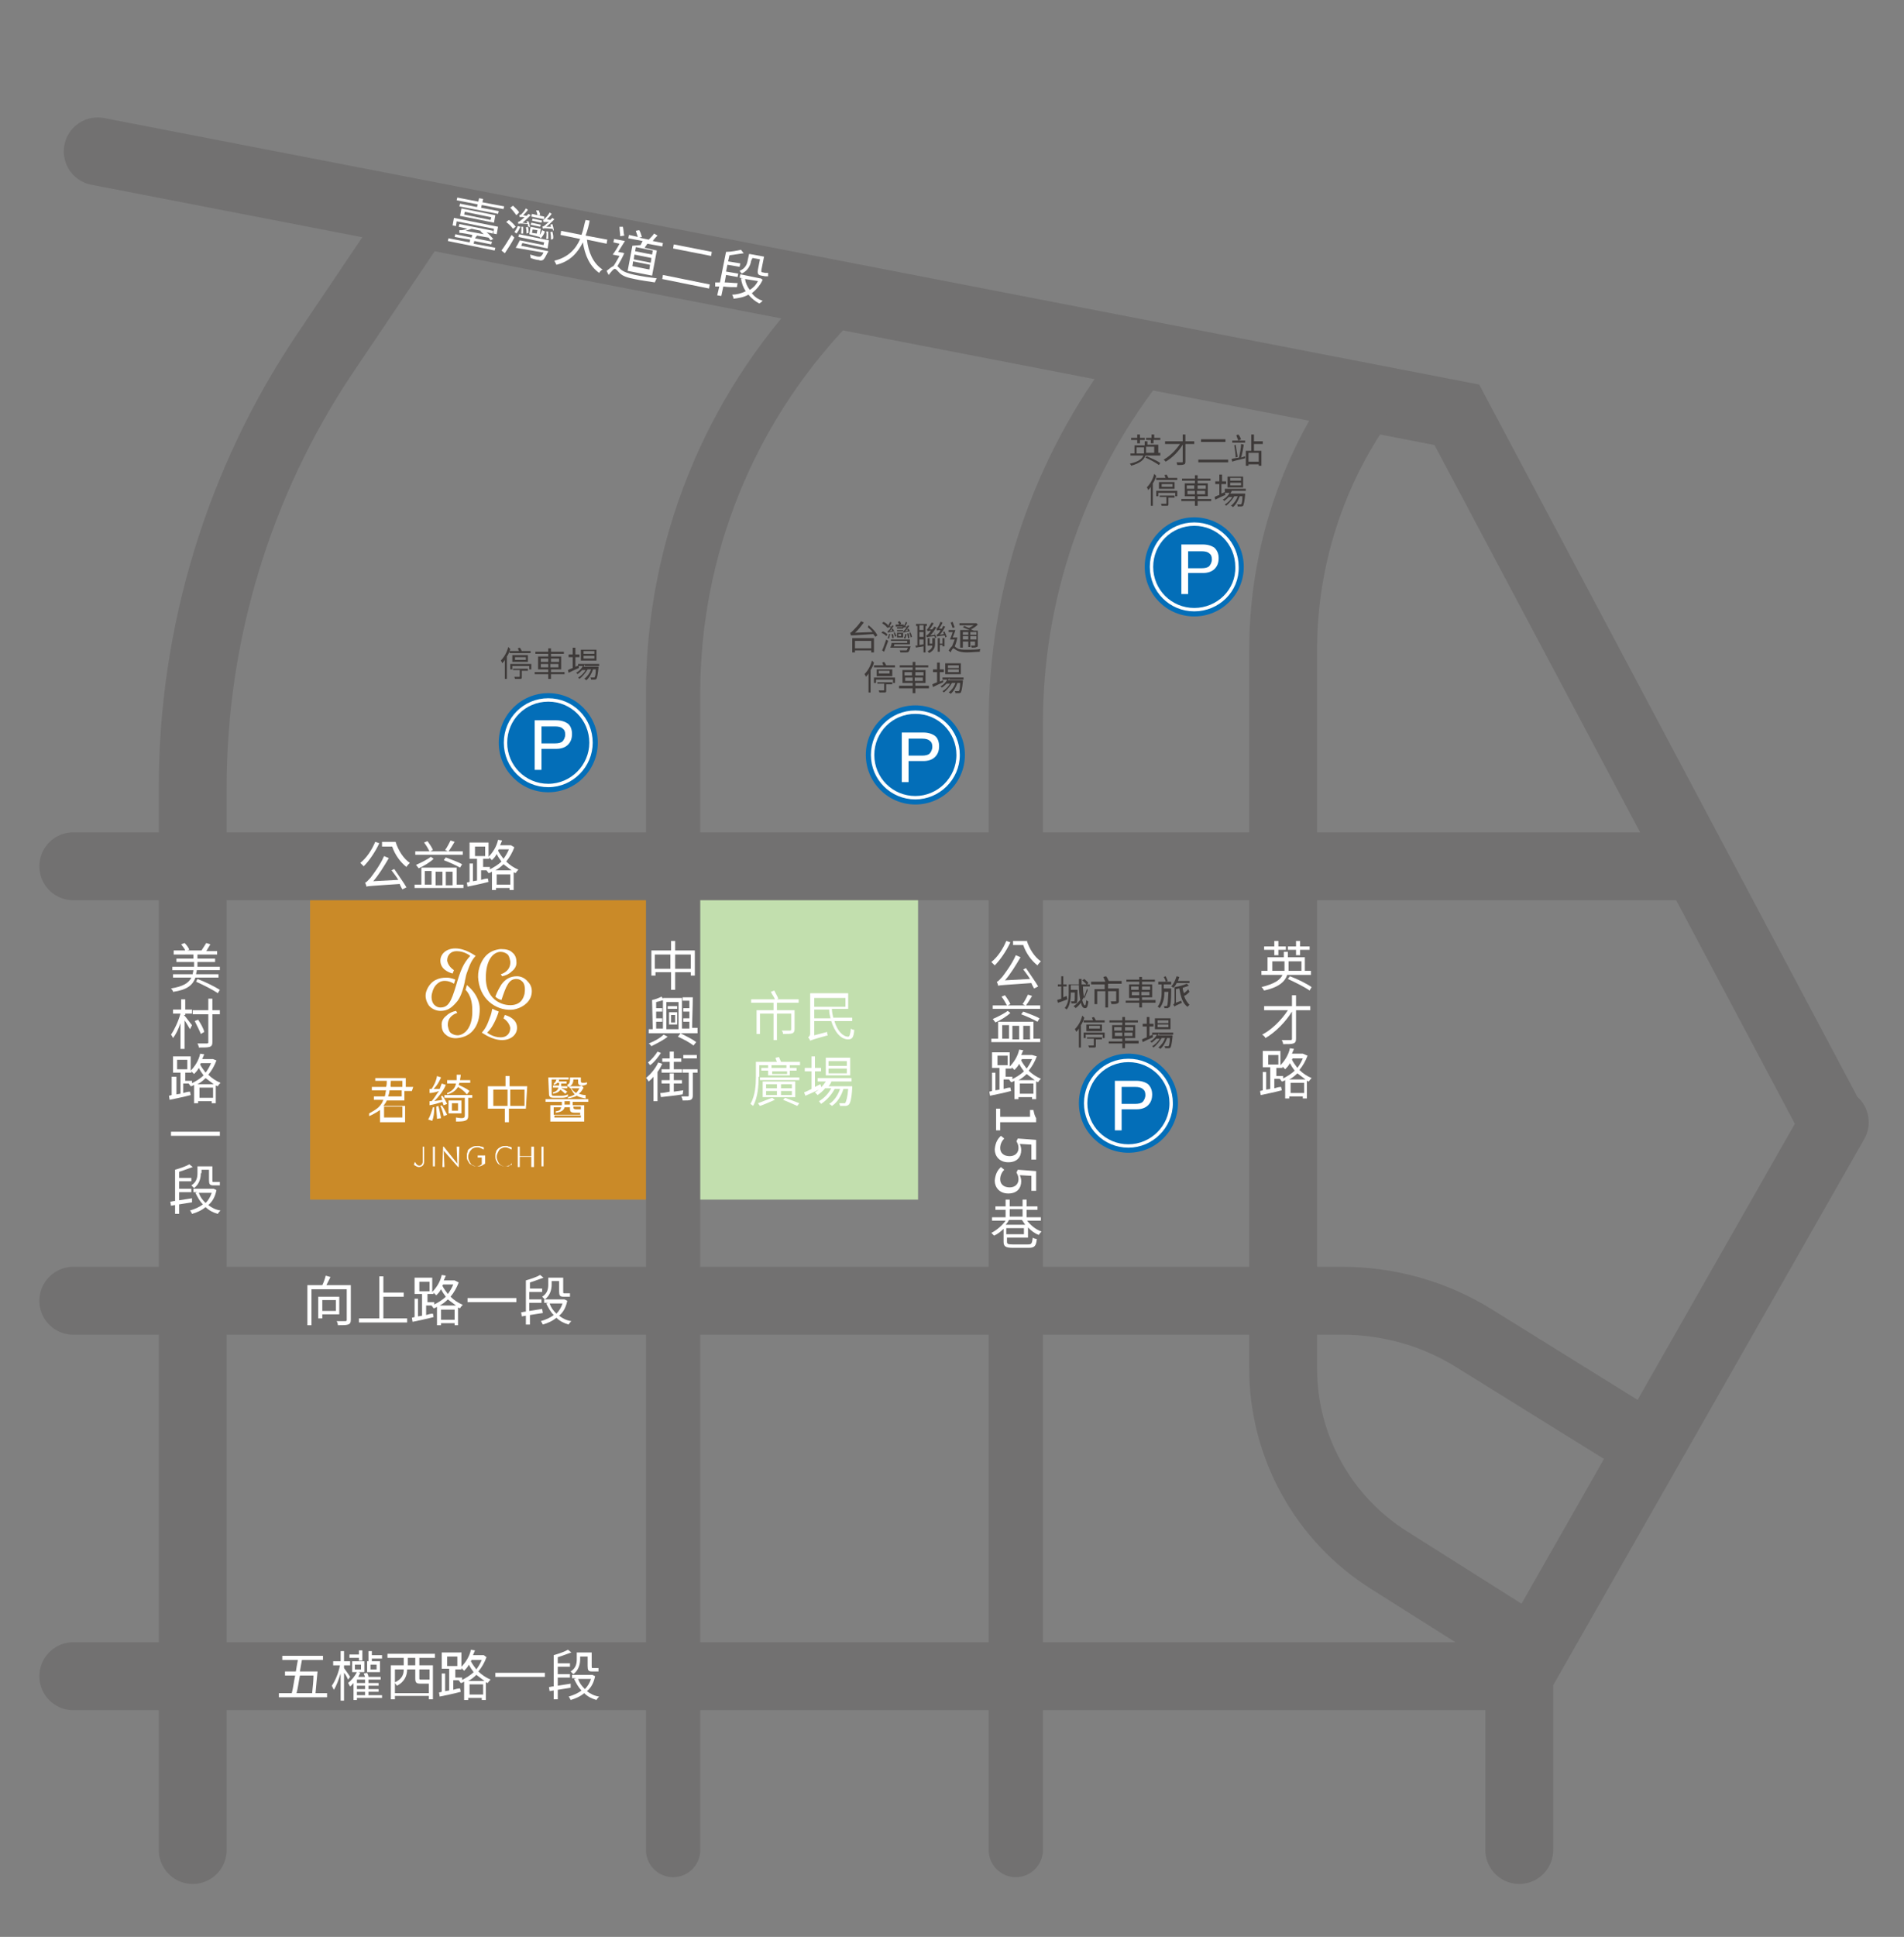 <?xml version="1.0" encoding="utf-8"?>
<!-- Generator: Adobe Illustrator 28.0.0, SVG Export Plug-In . SVG Version: 6.00 Build 0)  -->
<svg version="1.1" xmlns="http://www.w3.org/2000/svg" xmlns:xlink="http://www.w3.org/1999/xlink" x="0px" y="0px"
	 viewBox="0 0 280.6 285.3" style="enable-background:new 0 0 280.6 285.3;" xml:space="preserve">
<rect x="0" y="0" width="280.6" height="285.3" fill="#808080" stroke="none"/>
<style type="text/css">
	.st0{fill:#CA8A28;}
	.st1{fill:#C2DFAE;}
	.st2{fill:#FFFFFF;}
	.st3{fill:none;stroke:#727171;stroke-width:8;stroke-linecap:round;stroke-miterlimit:10;}
	.st4{fill:none;stroke:#727171;stroke-width:10;stroke-linecap:round;stroke-miterlimit:10;}
	.st5{fill:#3E3A39;}
	.st6{fill:#036EB8;}
	.st7{fill:none;stroke:#FFFFFF;stroke-width:0.5;stroke-miterlimit:10;}
</style>
<g id="_圖層_2">
</g>
<g id="LINE">
	<rect x="45.7" y="131.6" class="st0" width="50.5" height="45.1"/>
	<rect x="102.1" y="131.6" class="st1" width="33.2" height="45.1"/>
	<g>
		<g>
			<path class="st2" d="M68.5,144.6c0-0.2,0.1-0.4,0.1-0.5c0.1-0.6,0.2-0.8,0.5-1.6c0.4-1.1,0.9-1.6,1-1.7c-0.2-0.1-1.5-1.1-3-1.1
				c-1.3,0-2.2,0.8-2.2,1.8c0,1.2,1.1,1.7,1.8,1.9l0.2-0.5c-0.6-0.4-0.9-0.9-1-1.4c0-0.8,0.5-1.4,1.4-1.4c1.2,0,2,0.7,2,0.7l0,0l0,0
				c-1,1.1-1.4,2-2.1,4.4c-0.7,2.3-1.1,3.2-2.3,3.2c-0.3,0-0.6-0.1-0.9-0.4c-0.4-0.4-0.5-1.2-0.3-1.8c0.2-0.8,0.6-1.3,1.2-1.6
				c1-0.4,2,0.3,2,0.3c0.1-0.2,0.1-0.4,0.2-0.6c0,0-0.6-0.3-1.3-0.3c-0.6,0-1.1,0.1-1.5,0.3c-0.5,0.2-1.2,0.8-1.5,1.8
				c-0.2,0.7,0,1.4,0.4,2c0.4,0.5,1.1,0.8,1.7,0.8c1,0,1.6-0.4,2.3-1.2C67.8,147.1,68.2,146,68.5,144.6"/>
			<path class="st2" d="M68.8,145.1c-0.1,0.3-0.1,0.5-0.2,0.7c0,0,1,0.8,1,2.9c0.1,2.5-1,3.7-2.1,3.8c-0.4,0-0.7-0.1-1-0.3
				c-0.3-0.2-0.4-0.6-0.5-1.1c-0.1-1.3,1-1.8,1.4-1.9l-0.2-0.3c-0.5,0.1-1,0.3-1.4,0.7c-0.4,0.3-0.8,0.8-0.7,1.5
				c0,0.5,0.2,1,0.6,1.3c0.4,0.4,1.1,0.6,1.8,0.5c0.8-0.1,1.6-0.4,2.2-1.1c0.7-0.8,1-1.9,1-3.2C70.7,146.5,68.8,145.1,68.8,145.1"/>
			<path class="st2" d="M72.5,148.8c-0.1,0.6-0.2,0.8-0.5,1.6c-0.4,1.1-0.9,1.6-1,1.7c0.2,0.1,1.5,1.1,3,1.1c1.3,0,2.2-0.8,2.2-1.8
				c0-1.2-1.1-1.7-1.8-1.9l-0.2,0.5c0.6,0.4,0.9,0.9,1,1.4c0,0.8-0.5,1.4-1.4,1.4c-1.2,0-2-0.7-2-0.7l0,0l0,0c1.1-1,1.7-3.1,1.7-3.1
				c-0.3-0.1-0.7-0.3-0.9-0.4C72.6,148.5,72.5,148.7,72.5,148.8"/>
			<path class="st2" d="M77.8,144.6c-0.4-0.5-1-0.8-1.6-0.8c-1,0-1.7,0.4-2.3,1.2c-0.3,0.5-0.6,1-0.9,1.8c0.2,0.2,0.5,0.4,0.9,0.5
				c0.7-2.1,1.1-3.1,2.2-3.1c0.3,0,0.6,0.1,0.9,0.4c0.4,0.4,0.4,1.2,0.3,1.8c-0.2,0.8-0.6,1.4-1.5,1.6c-1.3,0.3-4.2-0.4-4.2-4
				c0-2.5,1-3.7,2.1-3.8c0.4,0,0.7,0.1,1,0.3c0.3,0.2,0.4,0.6,0.5,1.1c0.1,1.3-1,1.8-1.4,1.9l0.2,0.3c0.5-0.1,1-0.3,1.4-0.7
				c0.4-0.3,0.8-0.8,0.7-1.5c0-0.5-0.2-1-0.6-1.3c-0.4-0.4-1-0.5-1.6-0.5c-0.1,0-0.2,0-0.2,0c-0.8,0.1-1.6,0.4-2.2,1.1
				c-0.7,0.8-1.2,2.2-1,3.5c0.4,3.2,3.1,4.6,5.2,4.3c1.1-0.2,2.3-0.9,2.6-2.1C78.5,145.8,78.3,145.1,77.8,144.6"/>
		</g>
		<g>
			<g>
				<path class="st2" d="M64.3,163c0,0.6,0.1,1.4,0.1,1.8l0.6-0.1c-0.1-0.4-0.2-1.2-0.4-1.8L64.3,163L64.3,163z"/>
				<path class="st2" d="M63.6,162.2c-0.2,0-0.2,0-0.3,0v0.6c0.6-0.1,1.3-0.3,1.9-0.5c0.1,0.2,0.1,0.4,0.2,0.5l0.5-0.2
					c-0.2-0.4-0.4-0.8-0.7-1.2l-0.2,0.1c0.1,0.2,0.1,0.4,0.2,0.5c-0.4,0.1-0.8,0.1-1.2,0.2c0.7-0.7,1.4-1.6,1.7-2.4l-0.6-0.2
					c-0.1,0.3-0.2,0.5-0.3,0.8c-0.3,0-0.5,0-0.9,0c0.5-0.5,0.8-1,1.1-1.7l-0.6-0.2c-0.1,0.7-0.5,1.5-0.8,1.9l-0.3,0v0.6
					c0.3,0,0.9-0.1,1.4-0.3C64.3,161.2,64,161.8,63.6,162.2"/>
				<path class="st2" d="M63.1,164.9l0.6,0.2c0.2-0.5,0.3-1.2,0.3-2l-0.2,0C63.6,163.8,63.4,164.4,63.1,164.9"/>
				<path class="st2" d="M64.9,162.9c0.2,0.4,0.4,1,0.5,1.5l0.5-0.2c-0.2-0.4-0.5-1-0.8-1.4L64.9,162.9L64.9,162.9z"/>
				<path class="st2" d="M67.7,164C67.7,164,67.8,164,67.7,164c0.1,0,0.2,0,0.2,0c0,0,0.1,0,0.1,0l0,0v-1.9l0,0c0,0,0,0-0.1,0
					s-0.1,0-0.1,0c0,0-0.1,0-0.1,0c-0.1,0-0.1,0-0.2,0h-0.9c-0.1,0-0.1,0-0.2,0c-0.1,0-0.1,0-0.1,0c0,0-0.1,0-0.1,0c0,0-0.1,0-0.1,0
					l0,0v1.9l0,0c0,0,0,0,0.1,0s0.1,0,0.1,0c0,0,0.1,0,0.1,0H67.7L67.7,164z M66.6,162.5h0.9v1.1h-0.9V162.5z"/>
				<path class="st2" d="M69.6,161.3C69.6,161.3,69.5,161.3,69.6,161.3c-0.1,0-0.1,0-0.2,0c0,0-0.1,0-0.2,0s-0.1,0-0.2,0h-2.9
					c-0.1,0-0.2,0-0.2,0s-0.1,0-0.2,0c0,0-0.1,0-0.1,0c0,0-0.1,0-0.1,0l0,0v0.4l0,0c0,0,0,0,0.1,0c0,0,0.1,0,0.1,0c0,0,0.1,0,0.2,0
					c0.1,0,0.1,0,0.2,0h2.4v2.6c0,0.4-0.2,0.5-1.3,0.3v0.6c1.3,0,1.8-0.1,1.8-0.8v-2.7l0,0c0.1,0,0.2,0,0.2,0c0.1,0,0.1,0,0.2,0
					c0,0,0.1,0,0.1,0c0,0,0.1,0,0.1,0l0,0L69.6,161.3L69.6,161.3L69.6,161.3z"/>
				<path class="st2" d="M65.9,159.6C65.9,159.6,65.9,159.6,65.9,159.6c0.1,0,0.2,0,0.2,0c0.1,0,0.1,0,0.2,0h0.9
					c-0.1,0.6-0.5,1.1-1.3,1.4v0.2c0.8-0.2,1.3-0.6,1.6-1.1c0.5,0.3,1,0.7,1.3,1.1l0.4-0.5c-0.5-0.4-1-0.6-1.6-0.9
					c0-0.1,0.1-0.2,0.1-0.3h1.1c0.1,0,0.1,0,0.2,0s0.1,0,0.1,0c0,0,0.1,0,0.1,0c0,0,0,0,0.1,0l0,0v-0.4l0,0c0,0,0,0-0.1,0
					c0,0-0.1,0-0.1,0c0,0-0.1,0-0.1,0c-0.1,0-0.1,0-0.2,0h-1c0-0.2,0.1-0.5,0.1-0.8h-0.6c0,0.3,0,0.5,0,0.8h-0.9c-0.1,0-0.1,0-0.2,0
					c-0.1,0-0.1,0-0.1,0c0,0-0.1,0-0.1,0c0,0,0,0-0.1,0l0,0L65.9,159.6L65.9,159.6C65.8,159.6,65.9,159.6,65.9,159.6"/>
			</g>
			<path class="st2" d="M60.9,160.1C60.9,160.1,60.9,160.1,60.9,160.1c-0.1,0-0.2,0-0.2,0c-0.1,0-0.1,0-0.2,0c-0.1,0-0.2,0-0.2,0
				h-0.5v-1.3h0c0,0-0.1,0-0.1,0c-0.1,0-0.1,0-0.2,0c-0.1,0-0.1,0-0.2,0h-1.7l-1.7,0c-0.1,0-0.2,0-0.2,0s-0.1,0-0.2,0
				c-0.1,0-0.1,0-0.1,0c0,0-0.1,0-0.1,0h0v0.4h0c0,0,0.1,0,0.1,0c0,0,0.1,0,0.1,0c0.1,0,0.1,0,0.2,0c0.1,0,0.2,0,0.2,0h0H57
				c0,0.3,0,0.6-0.1,0.9h-1.5c-0.1,0-0.2,0-0.2,0s-0.1,0-0.2,0c-0.1,0-0.1,0-0.1,0c0,0-0.1,0-0.1,0h0v0.5h0c0,0,0.1,0,0.1,0
				c0,0,0.1,0,0.1,0c0.1,0,0.1,0,0.2,0c0.1,0,0.2,0,0.2,0h1.5c-0.1,0.3-0.1,0.7-0.2,0.9h-0.9c-0.1,0-0.2,0-0.3,0c-0.1,0-0.1,0-0.2,0
				c-0.1,0-0.1,0-0.1,0c0,0-0.1,0-0.1,0h0v0.1v0.3v0.1h0c0,0,0.1,0,0.1,0c0,0,0.1,0,0.1,0c0.1,0,0.1,0,0.2,0c0,0,0.1,0,0.1,0h0.9
				c-0.4,1.1-1.2,1.5-2.1,2v0.4c0.3-0.1,1.2-0.6,1.6-0.9v1.8h0c0,0,0.1,0,0.1,0s0.1,0,0.2,0c0.1,0,0.2,0,0.3,0c0.1,0,0.2,0,0.4,0
				h1.8c0.1,0,0.2,0,0.3,0c0.1,0,0.2,0,0.3,0c0.1,0,0.1,0,0.2,0c0.1,0,0.1,0,0.1,0h0v-2.4h0c0,0-0.1,0-0.1,0c-0.1,0-0.1,0-0.2,0
				c-0.1,0-0.2,0-0.3,0c-0.1,0-0.1,0-0.2,0h-2.1c-0.1,0-0.1,0-0.2,0c0,0-0.1,0-0.1,0c0.2-0.3,0.4-0.5,0.5-0.8h1.9c0,0,0.1,0,0.1,0
				c0.1,0,0.2,0,0.3,0c0.1,0,0.1,0,0.2,0c0.1,0,0.1,0,0.1,0h0v-1.4h0.5c0.1,0,0.2,0,0.2,0c0.1,0,0.1,0,0.2,0c0.1,0,0.1,0,0.1,0
				c0,0,0.1,0,0.1,0h0L60.9,160.1L60.9,160.1L60.9,160.1z M57.6,159.2h1.7v0.9h-1.7C57.5,159.9,57.6,159.6,57.6,159.2 M56.6,163h2.7
				v1.6h-2.7V163z M59.2,161.5H59h0l-1.8,0c0.1-0.3,0.2-0.6,0.2-0.9h1.8L59.2,161.5L59.2,161.5z"/>
			<g>
				<path class="st2" d="M84.1,160.3c0.2,0.3,0.3,0.6,0.6,0.9c-0.3,0.2-0.6,0.3-1,0.4v0.2c0.5-0.1,1-0.2,1.3-0.4
					c0.3,0.2,0.8,0.3,1.3,0.4v-0.5c-0.4,0-0.7-0.1-1-0.2c0.3-0.2,0.5-0.5,0.7-0.9l-0.3-0.3c0,0-0.1,0.1-0.3,0.1h-1.5v0.2L84.1,160.3
					L84.1,160.3z M85.4,160.3c-0.1,0.2-0.3,0.5-0.5,0.7c-0.3-0.2-0.5-0.4-0.7-0.7H85.4L85.4,160.3z"/>
				<path class="st2" d="M83.7,160.1l0.1,0c0.5-0.2,0.7-0.6,0.7-1.1h0.7v0.4c0,0.3,0.1,0.5,0.6,0.5c0.3,0,0.5-0.1,0.7-0.2v-0.3
					c-0.2,0.1-0.4,0.1-0.6,0.1c-0.2,0-0.3-0.1-0.3-0.2v-0.6h-1.6v0.3c0,0.3,0,0.6-0.4,0.8L83.7,160.1L83.7,160.1z"/>
				<path class="st2" d="M80.9,161c0,0.5,0.1,0.7,0.7,0.7c0.5,0,0.9,0,1.3,0c0.3,0,0.7-0.1,0.8-0.2v-0.3c-0.2,0.1-0.5,0.2-0.9,0.2
					c-0.5,0-0.7,0-1.2,0c-0.3,0-0.3-0.1-0.3-0.4V159h2.2c0,0,0,0,0.1,0c0,0,0.1,0,0.1,0c0,0,0.1,0,0.1,0l0,0v-0.3l0,0c0,0,0,0-0.1,0
					c0,0-0.1,0-0.1,0c0,0,0,0-0.1,0h-2.7L80.9,161L80.9,161z"/>
				<path class="st2" d="M86.7,161.9C86.7,161.9,86.7,161.9,86.7,161.9c-0.1,0-0.1,0-0.2,0c0,0-0.1,0-0.2,0c-0.1,0-0.1,0-0.2,0H81
					c-0.1,0-0.2,0-0.2,0c-0.1,0-0.1,0-0.2,0c0,0-0.1,0-0.1,0c0,0-0.1,0-0.1,0l0,0v0.4l0,0c0,0,0,0,0.1,0c0,0,0.1,0,0.1,0
					c0,0,0.1,0,0.2,0c0.1,0,0.1,0,0.2,0h1.8v0.5h-0.3c-0.2,0-0.4,0-0.5,0c-0.1,0-0.3,0-0.4,0c-0.1,0-0.2,0-0.3,0c-0.1,0-0.1,0-0.2,0
					h0v2.4h0c0.1,0,0.1,0,0.2,0c0.1,0,0.2,0,0.3,0c0.1,0,0.2,0,0.4,0c0.1,0,0.3,0,0.5,0h2.2c0.2,0,0.4,0,0.5,0c0.1,0,0.3,0,0.4,0
					c0.1,0,0.2,0,0.3,0s0.1,0,0.2,0h0v-2.4h0c-0.1,0-0.1,0-0.2,0c-0.1,0-0.2,0-0.3,0s-0.2,0-0.4,0c-0.1,0-0.3,0-0.5,0h-0.3v-0.5h1.7
					c0.1,0,0.2,0,0.2,0c0.1,0,0.1,0,0.2,0c0,0,0.1,0,0.1,0c0,0,0.1,0,0.1,0l0,0L86.7,161.9L86.7,161.9L86.7,161.9z M81.6,164.1v-1
					h1.1c-0.1,0.4-0.2,0.5-0.8,0.6v0.2c0.9-0.1,1.2-0.4,1.3-0.8H84v0.2c0,0.4,0.1,0.6,0.7,0.6h0.8v0.3H81.6L81.6,164.1z M85.6,164.6
					h-3.9v-0.3h3.9V164.6z M84.9,163.4c-0.3,0-0.4-0.1-0.4-0.3V163h1.1v0.4L84.9,163.4z M84,162.7h-0.8v-0.5H84V162.7z"/>
				<path class="st2" d="M83,160.3c0.1,0,0.2,0,0.2,0s0.1,0,0.2,0c0.1,0,0.1,0,0.1,0c0,0,0.1,0,0.1,0l0,0v-0.3l0,0c0,0,0,0-0.1,0
					c0,0-0.1,0-0.1,0c0,0-0.1,0-0.2,0l0,0h-0.5c0-0.1,0-0.3,0-0.4H83c0.1,0,0.1,0,0.2,0c0.1,0,0.1,0,0.1,0c0,0,0.1,0,0.1,0
					c0,0,0.1,0,0.1,0l0,0v-0.3l0,0c0,0,0,0-0.1,0c0,0-0.1,0-0.1,0c0,0-0.1,0-0.1,0c-0.1,0-0.1,0-0.2,0h-0.5c-0.1,0-0.2,0-0.2,0
					c0,0,0,0,0,0c0.1-0.1,0.1-0.2,0.1-0.3H82c-0.1,0.3-0.2,0.5-0.4,0.6v0.2c0.2-0.1,0.4-0.1,0.5-0.3h0.3c0,0.2,0,0.3,0,0.4h-0.5l0,0
					c-0.1,0-0.1,0-0.2,0c0,0-0.1,0-0.1,0c0,0-0.1,0-0.1,0l0,0v0.3l0,0c0,0,0,0,0.1,0s0.1,0,0.1,0c0,0,0.1,0,0.2,0c0.1,0,0.1,0,0.2,0
					h0.2c-0.1,0.4-0.4,0.6-0.8,0.7v0.2c0.6-0.1,0.9-0.3,1.1-0.6c0.2,0.2,0.5,0.4,0.7,0.6l0.3-0.3c-0.3-0.2-0.6-0.4-0.8-0.5
					c0,0,0-0.1,0-0.1L83,160.3L83,160.3z"/>
			</g>
			<path class="st2" d="M77.7,160C77.7,160,77.7,160,77.7,160c-0.1,0-0.1,0-0.2,0c0,0,0,0-0.1,0c-0.1,0-0.1,0-0.2,0h-2.1v-0.9l0,0
				c0-0.1,0-0.2,0-0.2c0-0.1,0-0.1,0-0.2c0-0.1,0-0.1,0-0.1s0-0.1,0-0.1l0,0l-0.6,0l0,0c0,0,0,0.1,0,0.1c0,0,0,0.1,0,0.1
				c0,0.1,0,0.1,0,0.2c0,0.1,0,0.1,0,0.2l0,0v0.9h-2.1c-0.1,0-0.1,0-0.2,0c-0.1,0,0,0-0.1,0c0,0-0.1,0-0.1,0c0,0-0.1,0-0.1,0l0,0
				v3.3l0,0c0,0,0,0,0.1,0c0,0,0.1,0,0.1,0c0,0,0.1,0,0,0h2.3l0,1v0.5h0c0,0,0,0,0,0.1c0,0.1,0,0.1,0,0.2c0,0.1,0,0.1,0,0.1
				c0,0,0,0.1,0,0.1l0,0l0.6,0l0,0c0,0,0-0.1,0-0.1s0-0.1,0-0.1s0-0.1,0-0.2c0,0,0,0,0-0.1h0v-0.5l0-1h2.3c-0.1,0,0,0,0,0
				c0,0,0.1,0,0.1,0c0,0,0.1,0,0.1,0l0,0L77.7,160L77.7,160L77.7,160z M72.7,162.9v-2.4h2.1v2.4H72.7z M77.3,162.9h-2.1v-2.4h2.1
				V162.9z"/>
		</g>
		<g>
			<rect x="63.8" y="168.9" class="st2" width="0.3" height="2.9"/>
			<polygon class="st2" points="67.4,171.4 65.4,168.9 65.3,168.9 65.2,171.9 65.5,171.9 65.4,169.5 67.5,171.9 67.6,171.9 
				67.7,168.9 67.3,168.9 			"/>
			<path class="st2" d="M70.2,170.5h0.8v1c-0.1,0.1-0.2,0.1-0.3,0.2c-0.1,0-0.3,0.1-0.4,0.1c-0.3,0-0.5-0.1-0.7-0.2
				s-0.3-0.3-0.4-0.5c-0.1-0.2-0.2-0.4-0.2-0.7c0-0.3,0.1-0.5,0.2-0.7c0.1-0.2,0.3-0.4,0.4-0.5c0.2-0.1,0.4-0.2,0.7-0.2
				c0.2,0,0.3,0,0.5,0.1c0.2,0.1,0.3,0.1,0.4,0.2h0l0.1,0l0-0.3h0c-0.1,0-0.2-0.1-0.3-0.1s-0.2,0-0.3-0.1c-0.1,0-0.2,0-0.3,0
				c-0.2,0-0.5,0-0.7,0.1c-0.2,0.1-0.4,0.2-0.5,0.3c-0.2,0.1-0.3,0.3-0.3,0.5c-0.1,0.2-0.1,0.4-0.1,0.6c0,0.2,0,0.4,0.1,0.6
				c0.1,0.2,0.2,0.3,0.3,0.5c0.2,0.1,0.3,0.2,0.5,0.3c0.2,0.1,0.4,0.1,0.7,0.1s0.4,0,0.6-0.1c0.2-0.1,0.3-0.2,0.5-0.3h0v-1.2h-1.1
				V170.5L70.2,170.5z"/>
			<path class="st2" d="M75.3,171.5c-0.1,0.1-0.2,0.2-0.4,0.2c-0.2,0.1-0.3,0.1-0.5,0.1c-0.2,0-0.5-0.1-0.6-0.2
				c-0.2-0.1-0.3-0.3-0.4-0.5s-0.2-0.4-0.2-0.7c0-0.3,0.1-0.5,0.2-0.7c0.1-0.2,0.2-0.4,0.4-0.5c0.2-0.1,0.4-0.2,0.6-0.2
				c0.2,0,0.3,0,0.5,0.1c0.2,0.1,0.3,0.1,0.4,0.2h0l0.1,0l0-0.3h0c-0.1,0-0.2-0.1-0.3-0.1c-0.1,0-0.2,0-0.3-0.1c-0.1,0-0.2,0-0.3,0
				c-0.2,0-0.4,0-0.6,0.1c-0.2,0.1-0.4,0.2-0.5,0.3c-0.1,0.1-0.3,0.3-0.3,0.5c-0.1,0.2-0.1,0.4-0.1,0.6c0,0.2,0,0.4,0.1,0.6
				c0.1,0.2,0.2,0.4,0.3,0.5c0.1,0.1,0.3,0.2,0.5,0.3c0.2,0.1,0.4,0.1,0.6,0.1c0.1,0,0.2,0,0.3,0c0.1,0,0.2,0,0.3-0.1
				s0.2-0.1,0.3-0.1h0l0-0.3L75.3,171.5L75.3,171.5z"/>
			<polygon class="st2" points="78.3,170.3 76.6,170.3 76.6,168.9 76.3,168.9 76.3,171.9 76.6,171.9 76.6,170.4 78.3,170.4 
				78.3,171.9 78.7,171.9 78.7,168.9 78.3,168.9 			"/>
			<rect x="79.8" y="168.9" class="st2" width="0.3" height="2.9"/>
			<path class="st2" d="M62.3,168.9v2.2c0,0.3-0.2,0.6-0.5,0.6c-0.4,0-0.6-0.5-0.6-0.5h-0.1l-0.1,0.4c0.1,0,0.4,0.3,0.7,0.3
				c0.4,0,0.8-0.2,0.8-0.8v-2.2H62.3L62.3,168.9z"/>
		</g>
	</g>
	<path class="st3" d="M99.2,272.5V102.1c0-21.2,8.2-41.6,22.9-57l0,0"/>
	<path class="st3" d="M149.7,272.5V106.5c0-19,6.3-37.4,17.8-52.4l1.2-1.6"/>
	<g>
		<polyline class="st4" points="10.8,127.6 118.4,127.6 248.9,127.6 		"/>
		<path class="st4" d="M10.8,191.6h187c6.9,0,13.6,1.9,19.4,5.5l24,14.9"/>
		<polyline class="st4" points="14.4,22.3 214.7,61.1 269.1,163.5 		"/>
		<polyline class="st4" points="270.4,165.3 223.9,246.9 223.9,272.5 		"/>
		<line class="st4" x1="10.8" y1="246.9" x2="223.9" y2="246.9"/>
		<path class="st4" d="M28.4,272.5V116c0-22.7,6.8-45,19.4-63.8l12.8-19"/>
		<path class="st4" d="M222.6,241.1l-17.9-11.3c-9.7-6.1-15.6-16.8-15.6-28.2V95.8c0-12.3,3.5-24.3,10.2-34.7l0,0"/>
	</g>
</g>
<g id="TEXT">
	<g>
		<g>
			<path class="st2" d="M55.9,124.2c-0.6,1.3-1.5,2.6-2.3,3.4c-0.1-0.1-0.4-0.4-0.5-0.5c0.9-0.7,1.7-1.9,2.2-3.1L55.9,124.2z
				 M58.1,128c0.6,0.9,1.4,2,1.8,2.7l-0.6,0.3c-0.1-0.2-0.3-0.5-0.4-0.8c-4.1,0.3-4.6,0.3-4.9,0.4c0-0.1-0.1-0.4-0.2-0.6
				c0.2,0,0.4-0.3,0.8-0.7c0.3-0.4,1.4-1.8,2-3.2l0.7,0.3c-0.7,1.2-1.5,2.5-2.3,3.4l3.7-0.2c-0.3-0.5-0.7-1-1-1.4L58.1,128z
				 M58.3,124c0.4,1.3,1.2,2.5,2.1,3.1c-0.1,0.1-0.4,0.4-0.5,0.6c-0.9-0.7-1.7-1.8-2.1-3h-1.5V124H58.3z"/>
			<path class="st2" d="M68.3,130.3v0.5h-7.2v-0.5h1v-2.5h5.2v2.5H68.3z M68.1,125.9h-6.9v-0.5h2.1c-0.2-0.4-0.5-0.9-0.8-1.3
				l0.5-0.2c0.3,0.4,0.7,1,0.8,1.3l-0.4,0.2H66l-0.4-0.2c0.3-0.4,0.6-1,0.8-1.4L67,124c-0.3,0.5-0.6,1-0.9,1.4h2.1V125.9z
				 M63.9,126.5c-0.5,0.5-1.5,1.1-2.2,1.4c-0.1-0.1-0.2-0.3-0.4-0.5c0.7-0.3,1.7-0.8,2.2-1.2L63.9,126.5z M62.6,130.3h1v-2h-1V130.3
				z M64.2,128.4v2h1v-2H64.2z M67.8,127.8c-0.5-0.3-1.6-0.8-2.4-1.1l0.3-0.4c0.8,0.3,1.9,0.7,2.4,1L67.8,127.8z M65.7,128.4v2h1v-2
				H65.7z"/>
			<path class="st2" d="M75.8,124.8c-0.3,0.8-0.7,1.5-1.2,2.1c0.5,0.5,1.1,0.9,1.8,1.2c-0.1,0.1-0.3,0.3-0.4,0.5
				c-0.1,0-0.2-0.1-0.3-0.1v2.6h-0.6v-0.3h-2v0.3h-0.6v-2.7c-0.2,0.1-0.3,0.2-0.5,0.2c-0.1-0.1-0.2-0.3-0.3-0.4h-0.8v1.4
				c0.3-0.1,0.7-0.2,1-0.2l0.1,0.5c-1.1,0.3-2.2,0.5-3.1,0.7l-0.1-0.6l0.4-0.1v-2.7h0.5v2.6l0.6-0.1v-3.2h-1.1v-2.4H72v2.1
				c0.6-0.6,1.2-1.5,1.4-2.5l0.6,0.1c-0.1,0.2-0.2,0.5-0.3,0.7h1.5l0.1,0L75.8,124.8z M70,126.1h1.5v-1.4H70V126.1z M72.1,128.1
				c0.6-0.3,1.3-0.7,1.8-1.2c-0.3-0.4-0.5-0.7-0.7-1.1c-0.2,0.4-0.5,0.7-0.7,0.9c-0.1-0.1-0.3-0.3-0.4-0.4v0.2h-0.9v1.2h1V128.1z
				 M75.4,128.2c-0.4-0.3-0.8-0.6-1.2-0.9c-0.4,0.4-0.8,0.7-1.2,0.9H75.4z M75.2,130.3v-1.5h-2v1.5H75.2z M73.5,125.1l-0.1,0.2
				c0.2,0.4,0.5,0.8,0.8,1.2c0.3-0.4,0.6-0.9,0.8-1.4H73.5z"/>
		</g>
	</g>
	<g>
		<g>
			<path class="st2" d="M51.7,194.4c0,0.4-0.1,0.6-0.4,0.7c-0.3,0.1-0.8,0.1-1.5,0.1c0-0.2-0.1-0.5-0.2-0.6c0.6,0,1.1,0,1.3,0
				c0.2,0,0.2-0.1,0.2-0.2v-4.5h-5.2v5.3h-0.6v-5.9h2.2c0.2-0.4,0.4-1,0.5-1.4l0.7,0.2c-0.2,0.4-0.4,0.8-0.6,1.2h3.6V194.4z
				 M47.5,193.6v0.6h-0.6v-3.2H50v2.6H47.5z M47.5,191.5v1.6h2v-1.6H47.5z"/>
			<path class="st2" d="M60,194.2v0.6h-7.1v-0.6h3V188h0.6v2.4h3v0.6h-3v3.2H60z"/>
			<path class="st2" d="M67.6,188.9c-0.3,0.8-0.7,1.5-1.2,2.1c0.5,0.5,1.1,0.9,1.8,1.2c-0.1,0.1-0.3,0.3-0.4,0.5
				c-0.1,0-0.2-0.1-0.3-0.1v2.6H67v-0.3h-2v0.3h-0.6v-2.7c-0.2,0.1-0.3,0.2-0.5,0.2c-0.1-0.1-0.2-0.3-0.3-0.4h-0.8v1.4
				c0.3-0.1,0.7-0.2,1-0.2l0.1,0.5c-1.1,0.3-2.2,0.5-3.1,0.7l-0.1-0.6l0.4-0.1v-2.7h0.5v2.6l0.6-0.1v-3.2h-1.1v-2.4h2.6v2.1
				c0.6-0.6,1.2-1.5,1.4-2.5l0.6,0.1c-0.1,0.2-0.2,0.5-0.3,0.7h1.5l0.1,0L67.6,188.9z M61.8,190.2h1.5v-1.4h-1.5V190.2z M63.9,192.2
				c0.6-0.3,1.3-0.7,1.8-1.2c-0.3-0.4-0.5-0.7-0.7-1.1c-0.2,0.4-0.5,0.7-0.7,0.9c-0.1-0.1-0.3-0.3-0.4-0.4v0.2h-0.9v1.2h1V192.2z
				 M67.2,192.3c-0.4-0.3-0.8-0.6-1.2-0.9c-0.4,0.4-0.8,0.7-1.2,0.9H67.2z M67,194.4v-1.5h-2v1.5H67z M65.3,189.2l-0.1,0.2
				c0.2,0.4,0.5,0.8,0.8,1.2c0.3-0.4,0.6-0.9,0.8-1.4H65.3z"/>
			<path class="st2" d="M76.1,191.2v0.6h-7.2v-0.6H76.1z"/>
			<path class="st2" d="M80,193.4c-0.7,0.1-1.3,0.2-1.9,0.3v1.4h-0.6v-1.3l-0.6,0.1l-0.1-0.6c0.2,0,0.4-0.1,0.7-0.1v-4.6l0,0v0
				c0.7-0.2,1.6-0.5,2.1-0.8l0.5,0.4c-0.6,0.2-1.3,0.5-2,0.7v0.9h1.8v0.5H78v1.1h1.8v0.5H78v1.2c0.6-0.1,1.3-0.2,1.9-0.3L80,193.4z
				 M83.6,191.6c-0.2,1-0.6,1.7-1.2,2.2c0.5,0.4,1.1,0.7,1.8,0.8c-0.1,0.1-0.3,0.3-0.4,0.5c-0.7-0.2-1.3-0.5-1.8-1
				c-0.6,0.5-1.3,0.8-2,1c-0.1-0.2-0.2-0.4-0.3-0.5c0.7-0.2,1.4-0.5,1.9-0.9c-0.5-0.5-0.8-1.1-1.1-1.7l0.3-0.1h-0.6v-0.5h2.9l0.1,0
				L83.6,191.6z M81.3,189.2c0,0.7-0.2,1.6-1,2.2c-0.1-0.1-0.3-0.3-0.4-0.4c0.8-0.5,0.9-1.2,0.9-1.8v-1H83v2c0,0.2,0,0.3,0.1,0.3
				h0.5c0.1,0,0.3,0,0.4,0c0,0.1,0,0.3,0,0.5c-0.1,0-0.2,0-0.4,0h-0.6c-0.5,0-0.6-0.2-0.6-0.8v-1.5h-1.1V189.2z M81,192
				c0.2,0.6,0.5,1,1,1.5c0.4-0.4,0.7-0.9,0.9-1.5H81z"/>
		</g>
	</g>
	<g>
		<path class="st2" d="M114.5,147.7v1.1h2.6v2.8c0,0.3-0.1,0.5-0.3,0.6c-0.3,0.1-0.7,0.1-1.4,0.1c0-0.2-0.1-0.4-0.2-0.5
			c0.6,0,1,0,1.2,0c0.1,0,0.2,0,0.2-0.2v-2.3h-2.1v3.9h-0.5v-3.9H112v3h-0.5v-3.5h2.5v-1.1h-3.3v-0.5h3.5c-0.1-0.3-0.4-0.7-0.6-1.1
			l0.5-0.2c0.2,0.4,0.5,0.9,0.6,1.2l-0.2,0.1h3.2v0.5H114.5z"/>
		<path class="st2" d="M123,150.5c0.4,1.3,1.2,2.2,2,2.2c0.2,0,0.3-0.3,0.4-1.2c0.1,0.1,0.3,0.2,0.5,0.2c-0.1,1.1-0.3,1.4-0.9,1.4
			c-1.1,0-2-1.1-2.5-2.7H120v2.1l1.9-0.5c0,0.1,0,0.4,0.1,0.5c-2.2,0.6-2.4,0.7-2.6,0.8c0-0.1-0.2-0.4-0.3-0.5
			c0.1-0.1,0.3-0.2,0.3-0.6v-5.9h5.6v2.3h-2.4c0,0.4,0.1,0.9,0.2,1.3h2.8v0.5H123z M120,147v1.3h4.6V147H120z M122.4,150
			c-0.1-0.4-0.2-0.8-0.2-1.3H120v1.3H122.4z"/>
		<path class="st2" d="M111.8,158.6c0,1.3-0.1,3-0.8,4.3c-0.1-0.1-0.3-0.2-0.4-0.3c0.7-1.2,0.8-2.8,0.8-4v-2.2h3.1
			c-0.1-0.2-0.2-0.4-0.2-0.6l0.5-0.1c0.1,0.2,0.2,0.5,0.3,0.7h2.8v0.5h-6V158.6z M114.2,162c-0.7,0.3-1.6,0.7-2.2,0.9
			c-0.1-0.1-0.2-0.3-0.3-0.4c0.6-0.2,1.5-0.6,2.1-0.8L114.2,162z M117.8,158.7v0.4H112v-0.4H117.8z M113.2,158.4v-0.7h-1v-0.4h1
			v-0.5h0.5v0.5h2.2v-0.5h0.5v0.5h1v0.4h-1v0.7H113.2z M117.2,161.6h-4.8v-2.3h4.8V161.6z M112.9,160.3h1.6v-0.6h-1.6V160.3z
			 M112.9,161.3h1.6v-0.6h-1.6V161.3z M113.8,157.8v0.4h2.2v-0.4H113.8z M116.7,159.7h-1.6v0.6h1.6V159.7z M116.7,160.7h-1.6v0.6
			h1.6V160.7z M115.7,161.7c0.8,0.3,1.6,0.6,2.1,0.8l-0.3,0.4c-0.5-0.2-1.3-0.6-2.1-0.9L115.7,161.7z"/>
		<path class="st2" d="M121.1,160.3c-0.8,0.4-1.7,0.8-2.4,1.1l-0.2-0.5c0.3-0.1,0.7-0.3,1.1-0.5v-2.6h-1v-0.5h1v-1.7h0.5v1.7h0.9
			v0.5h-0.9v2.3l0.8-0.4L121.1,160.3z M122.5,159.4c-0.1,0.2-0.2,0.4-0.4,0.6h3.5c0,0,0,0.2,0,0.2c-0.1,1.7-0.3,2.3-0.5,2.5
			c-0.1,0.1-0.3,0.2-0.5,0.2c-0.2,0-0.5,0-0.8,0c0-0.1-0.1-0.3-0.1-0.4c0.3,0,0.6,0,0.7,0c0.1,0,0.2,0,0.2-0.1
			c0.1-0.2,0.3-0.7,0.4-2h-0.7c-0.3,1-0.9,2-1.7,2.5c-0.1-0.1-0.2-0.2-0.4-0.3c0.7-0.4,1.3-1.3,1.6-2.2h-0.8c-0.4,0.8-1.2,1.7-2,2.2
			c-0.1-0.1-0.2-0.3-0.3-0.4c0.7-0.4,1.4-1.1,1.8-1.9h-0.9c-0.3,0.4-0.7,0.7-1.1,1c-0.1-0.1-0.3-0.3-0.4-0.4c0.7-0.4,1.2-1,1.6-1.6
			h-1.2v-0.5h5v0.5H122.5z M125.3,158.4h-3.6v-2.6h3.6V158.4z M124.8,156.3h-2.7v0.7h2.7V156.3z M124.8,157.4h-2.7v0.7h2.7V157.4z"
			/>
	</g>
	<g>
		<g>
			<path class="st2" d="M102.4,140v3.7h-0.6v-0.5h-2.3v2.6h-0.6v-2.6h-2.3v0.5H96V140h2.9v-1.4h0.6v1.4H102.4z M98.8,142.7v-2.1
				h-2.3v2.1H98.8z M101.8,142.7v-2.1h-2.3v2.1H101.8z"/>
			<path class="st2" d="M102.8,151.6v0.6h-7.2v-0.6h0.6l-0.1-4.3c0.5-0.1,1-0.3,1.4-0.5l0.3,0.5c-0.3,0.1-0.7,0.2-1.1,0.3l0,0.9h0.9
				v0.5h-0.9l0,1h0.9v0.5h-0.9l0,1h1v-4.5h2.8v4.5h1.1c0-0.3,0-0.6,0-1h-0.9v-0.5h0.9c0-0.3,0-0.7,0-1h-0.9v-0.5h0.9
				c0-0.4,0-0.7,0-1.1h-1v-0.5h1.5c0,1.4-0.1,3.3-0.1,4.5H102.8z M98.4,152.7c-0.6,0.5-1.6,1-2.4,1.4c-0.1-0.1-0.2-0.3-0.4-0.4
				c0.8-0.3,1.7-0.8,2.2-1.3L98.4,152.7z M98.2,151.6h1.8v-4h-1.8V151.6z M99.8,148.2v0.4h-1.4v-0.4H99.8z M98.6,149.1h1.2v1.8h-1.2
				V149.1z M98.9,150.6h0.6v-1.1h-0.6V150.6z M100.3,152.2c0.8,0.4,1.8,0.9,2.3,1.3l-0.4,0.5c-0.5-0.4-1.4-0.9-2.3-1.3L100.3,152.2z
				"/>
			<path class="st2" d="M97.6,156.7c-0.2,0.4-0.4,0.8-0.7,1.2v4.3h-0.6v-3.6c-0.2,0.3-0.5,0.5-0.7,0.7c-0.1-0.1-0.2-0.4-0.4-0.5
				c0.7-0.6,1.4-1.4,1.8-2.3L97.6,156.7z M97.4,155.1c-0.4,0.6-1,1.4-1.6,1.8c-0.1-0.1-0.2-0.3-0.3-0.4c0.5-0.4,1.1-1.1,1.4-1.6
				L97.4,155.1z M100.6,161.2c-1.2,0.2-2.4,0.3-3.2,0.4l-0.1-0.6c0.4,0,0.9-0.1,1.4-0.2v-1.2h-1.2v-0.5h1.2v-1h0.6v1h1.2v0.5h-1.2
				v1.2l1.4-0.2L100.6,161.2z M98.7,156.4h-1.1v-0.5h1.1v-1h0.6v1h1.1v0.5h-1.1v1.1h1.2v0.5h-3v-0.5h1.2V156.4z M102.8,158h-0.7v3.4
				c0,0.3-0.1,0.5-0.3,0.6c-0.2,0.1-0.6,0.1-1.2,0.1c0-0.2-0.1-0.4-0.2-0.6c0.4,0,0.8,0,0.9,0c0.1,0,0.2,0,0.2-0.1V158h-0.9v-0.5
				h2.2V158z M102.7,155.9h-2v-0.5h2V155.9z"/>
		</g>
	</g>
	<g>
		<g>
			<path class="st2" d="M148.9,138.8c-0.6,1.3-1.5,2.6-2.3,3.4c-0.1-0.1-0.4-0.4-0.5-0.5c0.9-0.7,1.7-1.9,2.2-3.1L148.9,138.8z
				 M151.2,142.6c0.6,0.9,1.4,2,1.8,2.7l-0.6,0.3c-0.1-0.2-0.3-0.5-0.4-0.8c-4.1,0.3-4.6,0.3-4.9,0.4c0-0.1-0.1-0.4-0.2-0.6
				c0.2,0,0.4-0.3,0.8-0.7c0.3-0.4,1.4-1.8,2-3.2l0.7,0.3c-0.7,1.2-1.5,2.5-2.3,3.4l3.7-0.2c-0.3-0.5-0.7-1-1-1.4L151.2,142.6z
				 M151.3,138.5c0.4,1.3,1.2,2.5,2.1,3.1c-0.1,0.1-0.4,0.4-0.5,0.6c-0.9-0.7-1.7-1.8-2.1-3h-1.5v-0.6H151.3z"/>
			<path class="st2" d="M153.3,153v0.5h-7.2V153h1v-2.5h5.2v2.5H153.3z M153.2,148.6h-6.9v-0.5h2.1c-0.2-0.4-0.5-0.9-0.8-1.3
				l0.5-0.2c0.3,0.4,0.7,1,0.8,1.3l-0.4,0.2h2.6l-0.4-0.2c0.3-0.4,0.6-1,0.8-1.4l0.6,0.2c-0.3,0.5-0.6,1-0.9,1.4h2.1V148.6z
				 M148.9,149.2c-0.5,0.5-1.5,1.1-2.2,1.4c-0.1-0.1-0.2-0.3-0.4-0.5c0.7-0.3,1.7-0.8,2.2-1.2L148.9,149.2z M147.7,153h1v-2h-1V153z
				 M149.2,151.1v2h1v-2H149.2z M152.9,150.5c-0.5-0.3-1.6-0.8-2.4-1.1l0.3-0.4c0.8,0.3,1.9,0.7,2.4,1L152.9,150.5z M150.8,151.1v2
				h1v-2H150.8z"/>
			<path class="st2" d="M152.8,155.6c-0.3,0.8-0.7,1.5-1.2,2.1c0.5,0.5,1.1,0.9,1.8,1.2c-0.1,0.1-0.3,0.3-0.4,0.5
				c-0.1,0-0.2-0.1-0.3-0.1v2.6h-0.6v-0.3h-2v0.3h-0.6v-2.7c-0.2,0.1-0.3,0.2-0.5,0.2c-0.1-0.1-0.2-0.3-0.3-0.4h-0.8v1.4
				c0.3-0.1,0.7-0.2,1-0.2l0.1,0.5c-1.1,0.3-2.2,0.5-3.1,0.7l-0.1-0.6l0.4-0.1v-2.7h0.5v2.6l0.6-0.1v-3.2h-1.1V155h2.6v2.1
				c0.6-0.6,1.2-1.5,1.4-2.5l0.6,0.1c-0.1,0.2-0.2,0.5-0.3,0.7h1.5l0.1,0L152.8,155.6z M147,156.9h1.5v-1.4H147V156.9z M149.1,159
				c0.6-0.3,1.3-0.7,1.8-1.2c-0.3-0.4-0.5-0.7-0.7-1.1c-0.2,0.4-0.5,0.7-0.7,0.9c-0.1-0.1-0.3-0.3-0.4-0.4v0.2h-0.9v1.2h1V159z
				 M152.5,159.1c-0.4-0.3-0.8-0.6-1.2-0.9c-0.4,0.4-0.8,0.7-1.2,0.9H152.5z M152.3,161.1v-1.5h-2v1.5H152.3z M150.6,156l-0.1,0.2
				c0.2,0.4,0.5,0.8,0.8,1.2c0.3-0.4,0.6-0.9,0.8-1.4H150.6z"/>
			<path class="st2" d="M147.4,163.2v1.3h4.4v-1h0.5c0.1,0.5,0.2,0.9,0.4,1.2v0.6h-5.3v1.2h-0.6v-3.2H147.4z"/>
			<path class="st2" d="M147.5,167.3l0.5,0.4c-0.3,0.3-0.6,0.8-0.6,1.4c0,0.7,0.5,1.2,1.4,1.2c0.8,0,1.3-0.5,1.3-1.2
				c0-0.4-0.1-0.6-0.3-1l0.2-0.4l2.7,0.2v2.9H152v-2.2l-1.7-0.1c0.1,0.3,0.2,0.5,0.2,0.9c0,1-0.6,1.8-1.9,1.8s-2-0.9-2-1.9
				C146.7,168.2,147.1,167.7,147.5,167.3z"/>
			<path class="st2" d="M147.5,171.9l0.5,0.4c-0.3,0.3-0.6,0.8-0.6,1.4c0,0.7,0.5,1.2,1.4,1.2c0.8,0,1.3-0.5,1.3-1.2
				c0-0.4-0.1-0.6-0.3-1l0.2-0.4l2.7,0.2v2.9H152v-2.2l-1.7-0.1c0.1,0.3,0.2,0.5,0.2,0.9c0,1-0.6,1.8-1.9,1.8s-2-0.9-2-1.9
				C146.7,172.8,147.1,172.3,147.5,171.9z"/>
			<path class="st2" d="M151.3,179.7c0.5,0.7,1.3,1.4,2.2,1.7c-0.1,0.1-0.3,0.3-0.4,0.5c-0.6-0.2-1.1-0.6-1.6-1.1v1.5h-3.1v0.6
				c0,0.3,0.1,0.4,0.8,0.4h2.3c0.5,0,0.6-0.1,0.7-1c0.1,0.1,0.4,0.2,0.6,0.2c-0.1,1-0.3,1.3-1.2,1.3h-2.3c-1.1,0-1.4-0.2-1.4-0.9
				V181c-0.4,0.4-0.9,0.8-1.4,1c-0.1-0.1-0.3-0.3-0.4-0.4c0.8-0.4,1.6-1.1,2.1-1.8h-2v-0.5h2v-1.1h-1.5v-0.5h1.5v-1h0.6v1h1.9v-1
				h0.6v1h1.6v0.5h-1.6v1.1h2.1v0.5H151.3z M151.1,180.4c-0.2-0.2-0.3-0.5-0.5-0.7h-1.9c-0.1,0.2-0.3,0.5-0.5,0.7H151.1z
				 M150.9,180.9h-2.6v0.9h2.6V180.9z M148.8,179.2h1.9v-1.1h-1.9V179.2z"/>
		</g>
	</g>
	<g>
		<g>
			<path class="st2" d="M193.2,143v0.6h-3.5c-0.3,0.9-1.1,1.8-3.4,2.3c-0.1-0.1-0.2-0.4-0.4-0.5c2-0.5,2.8-1.1,3.1-1.8h-3.1V143h0.9
				v-2h2.4v-0.8h0.6v0.8h2.5v2H193.2z M187.8,139.9h-1.5v-0.5h1.5v-0.8h0.6v0.8h1.1v0.5h-1.1v0.8h-0.6V139.9z M189.3,143
				c0-0.2,0-0.4,0-0.5v-0.9h-1.8v1.4H189.3z M190.1,143.8c1.1,0.4,2.5,1.1,3.2,1.6l-0.3,0.5c-0.7-0.5-2.1-1.2-3.2-1.7L190.1,143.8z
				 M191,139.9h-1.2v-0.5h1.2v-0.8h0.6v0.8h1.4v0.5h-1.4v0.8H191V139.9z M189.9,142.5c0,0.2,0,0.4,0,0.5h1.9v-1.4h-1.9V142.5z"/>
			<path class="st2" d="M193.1,148.8H191v4.2c0,0.4-0.1,0.6-0.4,0.7c-0.3,0.1-0.7,0.1-1.5,0.1c0-0.2-0.1-0.4-0.2-0.6
				c0.6,0,1.1,0,1.3,0c0.2,0,0.2-0.1,0.2-0.2v-4c-0.9,1.5-2.5,3.1-3.9,3.9c-0.1-0.2-0.3-0.4-0.5-0.5c1.4-0.7,2.9-2.2,3.8-3.6h-3.5
				v-0.6h4.1v-1.6h0.6v1.6h2.1V148.8z"/>
			<path class="st2" d="M192.7,155.5c-0.3,0.8-0.7,1.5-1.2,2.1c0.5,0.5,1.1,0.9,1.8,1.2c-0.1,0.1-0.3,0.3-0.4,0.5
				c-0.1,0-0.2-0.1-0.3-0.1v2.6h-0.6v-0.3h-2v0.3h-0.6v-2.7c-0.2,0.1-0.3,0.2-0.5,0.2c-0.1-0.1-0.2-0.3-0.3-0.4h-0.8v1.4
				c0.3-0.1,0.7-0.2,1-0.2l0.1,0.5c-1.1,0.3-2.2,0.5-3.1,0.7l-0.1-0.6l0.4-0.1v-2.7h0.5v2.6l0.6-0.1v-3.2h-1.1v-2.4h2.6v2.1
				c0.6-0.6,1.2-1.5,1.4-2.5l0.6,0.1c-0.1,0.2-0.2,0.5-0.3,0.7h1.5l0.1,0L192.7,155.5z M186.9,156.8h1.5v-1.4h-1.5V156.8z
				 M189,158.9c0.6-0.3,1.3-0.7,1.8-1.2c-0.3-0.4-0.5-0.7-0.7-1.1c-0.2,0.4-0.5,0.7-0.7,0.9c-0.1-0.1-0.3-0.3-0.4-0.4v0.2h-0.9v1.2
				h1V158.9z M192.4,159c-0.4-0.3-0.8-0.6-1.2-0.9c-0.4,0.4-0.8,0.7-1.2,0.9H192.4z M192.2,161v-1.5h-2v1.5H192.2z M190.5,155.9
				l-0.1,0.2c0.2,0.4,0.5,0.8,0.8,1.2c0.3-0.4,0.6-0.9,0.8-1.4H190.5z"/>
		</g>
	</g>
	<g>
		<g>
			<path class="st5" d="M171,66.8v0.3h-2.2c-0.2,0.6-0.7,1.1-2.1,1.5c0-0.1-0.1-0.2-0.2-0.3c1.3-0.3,1.8-0.7,2-1.2h-1.9v-0.3h0.6
				v-1.2h1.5V65h0.4v0.5h1.6v1.2H171z M167.6,64.8h-0.9v-0.3h0.9V64h0.4v0.5h0.7v0.3H168v0.5h-0.4V64.8z M168.6,66.8
				c0-0.1,0-0.2,0-0.3v-0.6h-1.1v0.9H168.6z M169,67.2c0.7,0.3,1.6,0.7,2,1l-0.2,0.3c-0.4-0.3-1.3-0.8-2-1.1L169,67.2z M169.7,64.8
				h-0.8v-0.3h0.8V64h0.4v0.5h0.9v0.3H170v0.5h-0.4V64.8z M168.9,66.4c0,0.1,0,0.2,0,0.3h1.2v-0.9h-1.2V66.4z"/>
			<path class="st5" d="M176,65.4h-1.3V68c0,0.3-0.1,0.4-0.2,0.4c-0.2,0.1-0.5,0.1-1,0.1c0-0.1-0.1-0.3-0.1-0.4c0.4,0,0.7,0,0.8,0
				c0.1,0,0.1,0,0.1-0.1v-2.5c-0.6,1-1.5,1.9-2.5,2.5c-0.1-0.1-0.2-0.2-0.3-0.3c0.9-0.5,1.8-1.4,2.4-2.3h-2.2V65h2.6v-1h0.4v1h1.3
				V65.4z"/>
			<path class="st5" d="M181,67.7v0.4h-4.4v-0.4H181z M180.6,64.7v0.4H177v-0.4H180.6z"/>
			<path class="st5" d="M183.5,67.2l0,0.3c-0.7,0.2-1.4,0.3-1.9,0.5l-0.1-0.4c0.3-0.1,0.7-0.1,1.1-0.2c0.1-0.5,0.3-1.4,0.3-2
				l0.4,0.1c-0.1,0.6-0.2,1.3-0.4,1.9L183.5,67.2z M181.6,64.9h1.9v0.3h-1.9V64.9z M182.1,65.5c0.1,0.6,0.2,1.3,0.3,1.8l-0.3,0.1
				c0-0.5-0.1-1.2-0.2-1.8L182.1,65.5z M182.5,64.9c-0.1-0.2-0.2-0.5-0.3-0.8l0.3-0.1c0.2,0.2,0.3,0.5,0.4,0.7L182.5,64.9z
				 M184.8,65.4v1h1.1v2.2h-0.4v-0.2H184v0.2h-0.4v-2.2h0.8V64h0.4v1h1.3v0.4H184.8z M185.5,66.7H184V68h1.5V66.7z"/>
			<path class="st5" d="M170.4,70.1c-0.1,0.4-0.3,0.8-0.5,1.1v3.3h-0.3v-2.8c-0.1,0.2-0.3,0.4-0.4,0.5c0-0.1-0.1-0.3-0.2-0.4
				c0.5-0.5,0.9-1.2,1.1-2L170.4,70.1z M170.3,72.3h3.2v0.8h-0.3v-0.5h-2.5v0.5h-0.3V72.3z M173.5,70.4v0.3h-3.1v-0.3h1.4
				c-0.1-0.1-0.1-0.3-0.2-0.4l0.3-0.1c0.1,0.1,0.2,0.3,0.3,0.5H173.5z M170.8,73h2.3v0.3h-0.9v0.9c0,0.2,0,0.3-0.2,0.3s-0.4,0-0.8,0
				c0-0.1-0.1-0.2-0.1-0.3c0.3,0,0.6,0,0.7,0c0.1,0,0.1,0,0.1-0.1v-0.9h-1V73z M173.1,71v1h-2.3v-1H173.1z M172.8,71.3h-1.6v0.4h1.6
				V71.3z"/>
			<path class="st5" d="M178.5,73.8h-2v0.7h-0.4v-0.7h-2v-0.3h2v-0.4h-1.5v-1.9h1.5v-0.4h-1.9v-0.3h1.9V70h0.4v0.5h1.9v0.3h-1.9v0.4
				h1.5v1.9h-1.5v0.4h2V73.8z M174.9,72h1.1v-0.5h-1.1V72z M176.1,72.8v-0.5h-1.1v0.5H176.1z M176.5,71.5V72h1.2v-0.5H176.5z
				 M177.6,72.3h-1.2v0.5h1.2V72.3z"/>
			<path class="st5" d="M180.6,72.9c-0.5,0.2-1.1,0.5-1.5,0.7l-0.1-0.4c0.2-0.1,0.4-0.2,0.7-0.3v-1.6h-0.6v-0.4h0.6v-1h0.4v1h0.6
				v0.4H180v1.4l0.5-0.2L180.6,72.9z M181.5,72.4c-0.1,0.1-0.1,0.2-0.2,0.3h2.2c0,0,0,0.1,0,0.2c-0.1,1-0.2,1.4-0.3,1.6
				c-0.1,0.1-0.2,0.1-0.3,0.1c-0.1,0-0.3,0-0.5,0c0-0.1,0-0.2-0.1-0.3c0.2,0,0.4,0,0.4,0c0.1,0,0.1,0,0.2,0c0.1-0.1,0.2-0.4,0.2-1.2
				h-0.4c-0.2,0.6-0.6,1.3-1,1.6c-0.1-0.1-0.2-0.2-0.3-0.2c0.4-0.3,0.8-0.8,1-1.4h-0.5c-0.3,0.5-0.8,1.1-1.2,1.4
				c-0.1-0.1-0.2-0.2-0.2-0.2c0.4-0.2,0.9-0.7,1.1-1.1h-0.5c-0.2,0.2-0.4,0.4-0.7,0.6c0-0.1-0.2-0.2-0.2-0.2c0.4-0.2,0.8-0.6,1-1
				h-0.7V72h3.1v0.3H181.5z M183.2,71.8h-2.3v-1.6h2.3V71.8z M182.9,70.4h-1.6v0.4h1.6V70.4z M182.9,71.1h-1.6v0.4h1.6V71.1z"/>
		</g>
	</g>
	<g>
		<g>
			<path class="st5" d="M128,92.1c0.5,0.4,1.1,1,1.3,1.5l-0.3,0.2c-0.1-0.1-0.2-0.3-0.3-0.4c-2.9,0.2-3.1,0.2-3.3,0.2
				c0-0.1-0.1-0.3-0.1-0.4c0.1,0,0.2-0.1,0.4-0.3c0.2-0.2,0.8-0.8,1.2-1.4l0.4,0.2c-0.4,0.5-0.8,1.1-1.3,1.5l2.6-0.1
				c-0.2-0.3-0.5-0.5-0.7-0.7L128,92.1z M125.6,94h3.2v2.1h-0.4v-0.3H126v0.3h-0.4V94z M126,94.4v1.1h2.4v-1.1H126z"/>
			<path class="st5" d="M130.6,93.7c-0.1-0.2-0.5-0.4-0.7-0.5l0.2-0.2c0.3,0.1,0.6,0.3,0.7,0.5L130.6,93.7z M130,95.8
				c0.2-0.4,0.4-1,0.6-1.6l0.3,0.2c-0.2,0.5-0.4,1.1-0.6,1.6L130,95.8z M130.7,92.4c-0.1-0.2-0.4-0.4-0.7-0.6l0.2-0.2
				c0.3,0.1,0.6,0.4,0.7,0.5L130.7,92.4z M131.2,93.4c-0.1,0.2-0.1,0.5-0.2,0.7c0,0-0.1-0.1-0.2-0.1c0.1-0.2,0.2-0.4,0.2-0.6
				L131.2,93.4z M131.9,93.2c0,0,0-0.1-0.1-0.2c-0.7,0.1-0.8,0.1-0.9,0.2c0,0-0.1-0.1-0.1-0.2c0.1,0,0.1-0.1,0.2-0.2
				c0.1,0,0.2-0.2,0.3-0.4c-0.3,0-0.4,0-0.5,0.1c0,0-0.1-0.1-0.1-0.2c0.1,0,0.1-0.1,0.2-0.1c0-0.1,0.2-0.4,0.3-0.6l0.2,0.1
				c-0.1,0.2-0.2,0.4-0.3,0.6l0.3,0c0-0.1,0.1-0.1,0.1-0.2l0.2,0.1c-0.2,0.3-0.4,0.6-0.6,0.8l0.4-0.1c0-0.1-0.1-0.1-0.1-0.2l0.2-0.1
				c0.1,0.2,0.2,0.4,0.2,0.5L131.9,93.2z M134.2,95.1c0,0,0,0.1,0,0.1c-0.1,0.4-0.2,0.7-0.3,0.8c-0.1,0.1-0.2,0.1-0.4,0.1
				c-0.2,0-0.5,0-0.8,0c0-0.1-0.1-0.2-0.1-0.3c0.3,0,0.6,0,0.8,0c0.1,0,0.2,0,0.2,0c0.1-0.1,0.1-0.2,0.2-0.4h-2.6
				c0.1-0.2,0.2-0.5,0.2-0.7h2.3v-0.3h-2.4v-0.2h2.8v0.7h-2.3c0,0.1,0,0.2-0.1,0.3H134.2z M131.5,94c0-0.2-0.1-0.4-0.1-0.6l0.2,0
				c0.1,0.2,0.1,0.4,0.1,0.6L131.5,94z M131.9,93.2c0.1,0.2,0.2,0.4,0.2,0.5l-0.2,0.1c0-0.1-0.1-0.4-0.2-0.6L131.9,93.2z
				 M133.2,92.3H132V92h0.5c0-0.1-0.1-0.3-0.2-0.4l0.3-0.1c0.1,0.1,0.2,0.3,0.2,0.4l-0.2,0.1h0.6V92.3z M132.2,93.2h0.9v0.7h-0.9
				V93.2z M133.1,92.6h-0.9v-0.2h0.9V92.6z M132.2,92.8h0.9V93h-0.9V92.8z M132.4,93.7h0.4v-0.3h-0.4V93.7z M133.6,93.4
				c0,0.2-0.1,0.5-0.2,0.7c0,0-0.1-0.1-0.2-0.1c0.1-0.2,0.2-0.4,0.2-0.6L133.6,93.4z M134.2,93.2c0-0.1,0-0.1-0.1-0.2
				c-0.7,0.1-0.8,0.1-0.9,0.2c0,0-0.1-0.1-0.1-0.2c0.1,0,0.1-0.1,0.2-0.2c0.1-0.1,0.2-0.2,0.3-0.4c-0.3,0-0.4,0-0.5,0.1
				c0,0-0.1-0.1-0.1-0.2c0.1,0,0.1,0,0.2-0.1c0.1-0.1,0.2-0.3,0.3-0.6l0.2,0.1c-0.1,0.2-0.2,0.4-0.3,0.6l0.3,0
				c0-0.1,0.1-0.2,0.1-0.2l0.2,0.1c-0.2,0.3-0.4,0.6-0.6,0.8l0.4-0.1c0-0.1-0.1-0.1-0.1-0.2l0.2-0.1c0.1,0.2,0.2,0.4,0.3,0.5
				L134.2,93.2z M133.8,94c0-0.2-0.1-0.5-0.1-0.7l0.2,0c0.1,0.2,0.1,0.5,0.1,0.7L133.8,94z M134.2,93.2c0.1,0.2,0.2,0.5,0.2,0.6
				l-0.2,0.1c0-0.2-0.1-0.4-0.2-0.7L134.2,93.2z"/>
			<path class="st5" d="M136.4,92.1v4h-0.3v-0.9c-0.4,0.1-0.8,0.1-1.1,0.2l-0.1-0.3c0.1,0,0.2,0,0.3,0v-2.9h-0.2v-0.3h1.6v0.3H136.4
				z M136.1,92.1h-0.6v0.7h0.6V92.1z M136.1,93.1h-0.6v0.7h0.6V93.1z M136.1,94.9v-0.7h-0.6v0.8L136.1,94.9z M137.7,93.1
				c0.1,0.3,0.2,0.6,0.3,0.8l-0.2,0.1c0-0.1,0-0.2-0.1-0.3c-0.9,0.1-1,0.1-1.1,0.2c0-0.1-0.1-0.2-0.1-0.3c0.1,0,0.2-0.1,0.3-0.2
				c0.1-0.1,0.2-0.2,0.4-0.5c-0.4,0-0.5,0.1-0.5,0.1c0-0.1-0.1-0.2-0.1-0.3c0.1,0,0.1-0.1,0.2-0.2c0.1-0.1,0.3-0.5,0.5-0.8l0.3,0.1
				c-0.2,0.3-0.4,0.7-0.6,0.9l0.4,0c0.1-0.1,0.2-0.3,0.3-0.4l0.3,0.1c-0.3,0.5-0.6,0.9-0.9,1.2l0.7-0.1c0-0.1-0.1-0.2-0.1-0.3
				L137.7,93.1z M137.5,94h0.3v0.8c0,0.5-0.1,1-0.9,1.4c0-0.1-0.1-0.2-0.2-0.3c0.5-0.2,0.7-0.5,0.7-0.8h-0.7V94h0.3v0.8h0.4v0V94z
				 M139.2,93c0.1,0.3,0.3,0.6,0.3,0.8l-0.2,0.1c0-0.1,0-0.2-0.1-0.3c-0.9,0.1-1,0.1-1.1,0.2c0-0.1,0-0.2-0.1-0.3
				c0.1,0,0.2-0.1,0.3-0.2c0.1-0.1,0.2-0.2,0.3-0.5c-0.4,0-0.5,0.1-0.5,0.1c0-0.1-0.1-0.2-0.1-0.3c0.1,0,0.1-0.1,0.2-0.2
				c0.1-0.1,0.3-0.5,0.4-0.8l0.3,0.1c-0.1,0.3-0.3,0.6-0.5,0.9l0.4,0c0.1-0.1,0.1-0.3,0.2-0.4l0.3,0.1c-0.2,0.4-0.5,0.9-0.8,1.2
				l0.6-0.1c0-0.1-0.1-0.2-0.1-0.3L139.2,93z M138.9,94h0.3v1.2h-0.3v-0.2h-0.4v1h-0.3V94h0.3v0.8h0.4V94z"/>
			<path class="st5" d="M141.1,93.9c-0.1,0.4-0.2,0.9-0.4,1.3c0.1,0.1,0.2,0.2,0.4,0.3c0.3,0.2,0.8,0.2,1.4,0.2c0.6,0,1.5,0,2-0.1
				c-0.1,0.1-0.1,0.3-0.1,0.4c-0.4,0-1.3,0.1-1.9,0.1c-0.7,0-1.1-0.1-1.5-0.3c-0.2-0.1-0.4-0.3-0.5-0.3c-0.1,0-0.3,0.3-0.4,0.6
				l-0.3-0.3c0.2-0.2,0.3-0.5,0.5-0.6c0.1-0.3,0.3-0.7,0.4-1h-0.7c0.1-0.3,0.3-0.7,0.4-1.1h-0.6v-0.3h1c-0.1,0.4-0.3,0.8-0.4,1.1
				h0.3l0.1,0L141.1,93.9z M140.4,92.5c-0.1-0.2-0.2-0.6-0.3-0.8l0.3-0.1c0.1,0.3,0.2,0.6,0.3,0.8L140.4,92.5z M141.9,95.4h-0.4
				v-2.6h1.4c-0.3-0.1-0.7-0.3-1-0.4l0.2-0.2c0.2,0.1,0.5,0.2,0.7,0.3c0.2-0.1,0.5-0.3,0.7-0.4h-2.1v-0.3h2.4l0.1,0l0.2,0.2
				c-0.3,0.3-0.6,0.5-1,0.7c0.1,0.1,0.3,0.1,0.4,0.2h0.6V95c0,0.2,0,0.3-0.2,0.3c-0.1,0.1-0.3,0.1-0.7,0.1c0-0.1-0.1-0.2-0.1-0.3
				c0.2,0,0.4,0,0.5,0c0.1,0,0.1,0,0.1-0.1v-0.5H143v0.8h-0.3v-0.8h-0.8V95.4z M141.9,93.1v0.4h0.8v-0.4H141.9z M142.7,94.2v-0.5
				h-0.8v0.5H142.7z M143.9,93.1H143v0.4h0.9V93.1z M143.9,94.2v-0.5H143v0.5H143.9z"/>
			<path class="st5" d="M128.8,97.6c-0.1,0.4-0.3,0.8-0.5,1.1v3.3H128v-2.8c-0.1,0.2-0.3,0.4-0.4,0.5c0-0.1-0.1-0.3-0.2-0.4
				c0.5-0.5,0.9-1.2,1.1-2L128.8,97.6z M128.7,99.8h3.2v0.8h-0.3v-0.5h-2.5v0.5h-0.3V99.8z M131.9,98v0.3h-3.1V98h1.4
				c-0.1-0.1-0.1-0.3-0.2-0.4l0.3-0.1c0.1,0.1,0.2,0.3,0.3,0.5H131.9z M129.2,100.5h2.3v0.3h-0.9v0.9c0,0.2,0,0.3-0.2,0.3
				s-0.4,0-0.8,0c0-0.1-0.1-0.2-0.1-0.3c0.3,0,0.6,0,0.7,0c0.1,0,0.1,0,0.1-0.1v-0.9h-1V100.5z M131.5,98.6v1h-2.3v-1H131.5z
				 M131.1,98.8h-1.6v0.4h1.6V98.8z"/>
			<path class="st5" d="M136.9,101.4h-2v0.7h-0.4v-0.7h-2V101h2v-0.4H133v-1.9h1.5v-0.4h-1.9V98h1.9v-0.5h0.4V98h1.9v0.3h-1.9v0.4
				h1.5v1.9h-1.5v0.4h2V101.4z M133.3,99.5h1.1V99h-1.1V99.5z M134.5,100.3v-0.5h-1.1v0.5H134.5z M134.9,99v0.5h1.2V99H134.9z
				 M136,99.8h-1.2v0.5h1.2V99.8z"/>
			<path class="st5" d="M139,100.5c-0.5,0.2-1.1,0.5-1.5,0.7l-0.1-0.4c0.2-0.1,0.4-0.2,0.7-0.3V99h-0.6v-0.4h0.6v-1h0.4v1h0.6V99
				h-0.6v1.4l0.5-0.2L139,100.5z M139.9,99.9c-0.1,0.1-0.1,0.2-0.2,0.3h2.2c0,0,0,0.1,0,0.2c-0.1,1-0.2,1.4-0.3,1.6
				c-0.1,0.1-0.2,0.1-0.3,0.1c-0.1,0-0.3,0-0.5,0c0-0.1,0-0.2-0.1-0.3c0.2,0,0.4,0,0.4,0c0.1,0,0.1,0,0.2,0c0.1-0.1,0.2-0.4,0.2-1.2
				h-0.4c-0.2,0.6-0.6,1.3-1,1.6c-0.1-0.1-0.2-0.2-0.3-0.2c0.4-0.3,0.8-0.8,1-1.4h-0.5c-0.3,0.5-0.8,1.1-1.2,1.4
				c-0.1-0.1-0.2-0.2-0.2-0.2c0.4-0.2,0.9-0.7,1.1-1.1h-0.5c-0.2,0.2-0.4,0.4-0.7,0.6c0-0.1-0.2-0.2-0.2-0.2c0.4-0.2,0.8-0.6,1-1
				h-0.7v-0.3h3.1v0.3H139.9z M141.6,99.3h-2.3v-1.6h2.3V99.3z M141.3,98h-1.6v0.4h1.6V98z M141.3,98.6h-1.6V99h1.6V98.6z"/>
		</g>
	</g>
	<g>
		<g>
			<path class="st5" d="M75.2,95.6c-0.1,0.4-0.3,0.8-0.5,1.1v3.3h-0.3v-2.8c-0.1,0.2-0.3,0.4-0.4,0.5c0-0.1-0.1-0.3-0.2-0.4
				c0.5-0.5,0.9-1.2,1.1-2L75.2,95.6z M75.1,97.8h3.2v0.8h-0.3v-0.5h-2.5v0.5h-0.3V97.8z M78.2,95.9v0.3h-3.1v-0.3h1.4
				c-0.1-0.1-0.1-0.3-0.2-0.4l0.3-0.1c0.1,0.1,0.2,0.3,0.3,0.5H78.2z M75.5,98.5h2.3v0.3h-0.9v0.9c0,0.2,0,0.3-0.2,0.3s-0.4,0-0.8,0
				c0-0.1-0.1-0.2-0.1-0.3c0.3,0,0.6,0,0.7,0c0.1,0,0.1,0,0.1-0.1v-0.9h-1V98.5z M77.8,96.5v1h-2.3v-1H77.8z M77.5,96.8h-1.6v0.4
				h1.6V96.8z"/>
			<path class="st5" d="M83.2,99.3h-2v0.7h-0.4v-0.7h-2V99h2v-0.4h-1.5v-1.9h1.5v-0.4h-1.9v-0.3h1.9v-0.5h0.4v0.5h1.9v0.3h-1.9v0.4
				h1.5v1.9h-1.5V99h2V99.3z M79.7,97.5h1.1V97h-1.1V97.5z M80.8,98.3v-0.5h-1.1v0.5H80.8z M81.2,97v0.5h1.2V97H81.2z M82.3,97.8
				h-1.2v0.5h1.2V97.8z"/>
			<path class="st5" d="M85.3,98.4c-0.5,0.2-1.1,0.5-1.5,0.7l-0.1-0.4c0.2-0.1,0.4-0.2,0.7-0.3v-1.6h-0.6v-0.4h0.6v-1h0.4v1h0.6v0.4
				h-0.6v1.4l0.5-0.2L85.3,98.4z M86.2,97.9c-0.1,0.1-0.1,0.2-0.2,0.3h2.2c0,0,0,0.1,0,0.2c-0.1,1-0.2,1.4-0.3,1.6
				c-0.1,0.1-0.2,0.1-0.3,0.1c-0.1,0-0.3,0-0.5,0c0-0.1,0-0.2-0.1-0.3c0.2,0,0.4,0,0.4,0c0.1,0,0.1,0,0.2,0c0.1-0.1,0.2-0.4,0.2-1.2
				h-0.4c-0.2,0.6-0.6,1.3-1,1.6c-0.1-0.1-0.2-0.2-0.3-0.2c0.4-0.3,0.8-0.8,1-1.4h-0.5c-0.3,0.5-0.8,1.1-1.2,1.4
				c-0.1-0.1-0.2-0.2-0.2-0.2c0.4-0.2,0.9-0.7,1.1-1.1h-0.5c-0.2,0.2-0.4,0.4-0.7,0.6c0-0.1-0.2-0.2-0.2-0.2c0.4-0.2,0.8-0.6,1-1
				h-0.7v-0.3h3.1v0.3H86.2z M87.9,97.3h-2.3v-1.6h2.3V97.3z M87.6,95.9H86v0.4h1.6V95.9z M87.6,96.6H86V97h1.6V96.6z"/>
		</g>
	</g>
	<g>
		<g>
			<path class="st5" d="M157.3,147.2c-0.5,0.2-1,0.4-1.4,0.5l-0.1-0.4c0.2-0.1,0.4-0.1,0.6-0.2v-1.8h-0.5V145h0.5v-1.2h0.3v1.2h0.5
				v0.3h-0.5v1.6l0.5-0.2L157.3,147.2z M160.2,145.6c-0.2,0.7-0.4,1.2-0.7,1.7c0.1,0.5,0.3,0.8,0.4,0.8c0.1,0,0.1-0.2,0.2-0.8
				c0.1,0.1,0.2,0.2,0.3,0.2c-0.1,0.8-0.2,1-0.5,1c-0.3,0-0.5-0.3-0.6-0.8c-0.2,0.3-0.5,0.6-0.8,0.8c0-0.1-0.2-0.2-0.3-0.3
				c0.4-0.2,0.7-0.6,1-0.9c-0.1-0.6-0.2-1.4-0.2-2.2h-1.2v0.7h1c0,0,0,0.1,0,0.2c0,1.1,0,1.5-0.1,1.7c-0.1,0.1-0.1,0.1-0.3,0.1
				c-0.1,0-0.3,0-0.5,0c0-0.1,0-0.2-0.1-0.3c0.2,0,0.3,0,0.4,0c0.1,0,0.1,0,0.1,0c0.1-0.1,0.1-0.4,0.1-1.3h-0.6v0.2
				c0,0.7-0.1,1.7-0.6,2.3c-0.1-0.1-0.2-0.2-0.3-0.2c0.5-0.6,0.6-1.4,0.6-2v-1.5h1.5c0-0.2,0-0.5,0-0.8h0.4c0,0.3,0,0.5,0,0.8h0.7
				c-0.1-0.2-0.4-0.4-0.6-0.6l0.3-0.2c0.2,0.2,0.5,0.4,0.6,0.6l-0.2,0.2h0.4v0.3h-1c0,0.7,0.1,1.3,0.2,1.8c0.2-0.4,0.3-0.8,0.5-1.2
				L160.2,145.6z"/>
			<path class="st5" d="M163.3,144.9v0.7h1.6v1.8c0,0.2,0,0.3-0.2,0.4c-0.2,0.1-0.5,0.1-0.9,0.1c0-0.1-0.1-0.3-0.1-0.4
				c0.3,0,0.6,0,0.7,0c0.1,0,0.1,0,0.1-0.1V146h-1.2v2.4h-0.4V146h-1.2v1.9h-0.4v-2.2h1.5v-0.7h-2v-0.4h2.1
				c-0.1-0.2-0.2-0.5-0.3-0.7l0.4-0.1c0.2,0.2,0.3,0.5,0.4,0.7l-0.1,0h2v0.4H163.3z"/>
			<path class="st5" d="M170.3,147.7h-2v0.7h-0.4v-0.7h-2v-0.3h2v-0.4h-1.5V145h1.5v-0.4H166v-0.3h1.9v-0.4h0.4v0.4h1.9v0.3h-1.9
				v0.4h1.5v1.9h-1.5v0.4h2V147.7z M166.7,145.8h1.1v-0.5h-1.1V145.8z M167.9,146.6v-0.5h-1.1v0.5H167.9z M168.3,145.3v0.5h1.2v-0.5
				H168.3z M169.4,146.1h-1.2v0.5h1.2V146.1z"/>
			<path class="st5" d="M172.6,145.7c0,0,0,0.1,0,0.2c0,1.6-0.1,2.2-0.2,2.4c-0.1,0.1-0.2,0.1-0.3,0.2c-0.1,0-0.3,0-0.5,0
				c0-0.1,0-0.2-0.1-0.3c0.2,0,0.3,0,0.4,0c0.1,0,0.1,0,0.1-0.1c0.1-0.1,0.1-0.6,0.2-2h-0.6c0,0.8-0.1,1.6-0.7,2.4
				c-0.1-0.1-0.2-0.2-0.3-0.2c0.6-0.8,0.6-1.7,0.6-2.4V145h-0.5v-0.4h1.9v0.4h-1.1v0.6H172.6z M171.8,144.6c0-0.2-0.2-0.5-0.3-0.7
				l0.3-0.1c0.1,0.2,0.2,0.5,0.3,0.7L171.8,144.6z M173.4,144.8c-0.1,0.3-0.3,0.5-0.5,0.7c-0.1-0.1-0.2-0.2-0.3-0.2
				c0.4-0.4,0.6-0.9,0.8-1.5l0.4,0.1c-0.1,0.2-0.1,0.4-0.2,0.6h1.7v0.3H173.4z M175.3,146.1c-0.2,0.2-0.5,0.5-0.8,0.6
				c0.2,0.6,0.5,1,0.8,1.3c-0.1,0.1-0.2,0.2-0.3,0.3c-0.7-0.5-1-1.5-1.2-2.7c-0.2,0-0.3,0.1-0.5,0.1v2l0.8-0.3c0,0.1,0,0.2,0.1,0.3
				c-0.9,0.4-1.1,0.5-1.1,0.6c0-0.1-0.1-0.2-0.2-0.3c0.1-0.1,0.2-0.2,0.2-0.4v-2.2c0.6-0.1,1.4-0.3,1.8-0.5l0.3,0.3
				c-0.3,0.1-0.6,0.2-0.9,0.3c0,0.3,0.1,0.6,0.2,0.8c0.2-0.2,0.5-0.4,0.6-0.6L175.3,146.1z"/>
			<path class="st5" d="M159.8,149.9c-0.1,0.4-0.3,0.8-0.5,1.1v3.3h-0.3v-2.8c-0.1,0.2-0.3,0.4-0.4,0.5c0-0.1-0.1-0.3-0.2-0.4
				c0.5-0.5,0.9-1.2,1.1-2L159.8,149.9z M159.6,152.1h3.2v0.8h-0.3v-0.5H160v0.5h-0.3V152.1z M162.8,150.3v0.3h-3.1v-0.3h1.4
				c-0.1-0.1-0.1-0.3-0.2-0.4l0.3-0.1c0.1,0.1,0.2,0.3,0.3,0.5H162.8z M160.1,152.8h2.3v0.3h-0.9v0.9c0,0.2,0,0.3-0.2,0.3
				s-0.4,0-0.8,0c0-0.1-0.1-0.2-0.1-0.3c0.3,0,0.6,0,0.7,0c0.1,0,0.1,0,0.1-0.1v-0.9h-1V152.8z M162.4,150.9v1h-2.3v-1H162.4z
				 M162.1,151.1h-1.6v0.4h1.6V151.1z"/>
			<path class="st5" d="M167.8,153.7h-2v0.7h-0.4v-0.7h-2v-0.3h2v-0.4h-1.5V151h1.5v-0.4h-1.9v-0.3h1.9v-0.5h0.4v0.5h1.9v0.3h-1.9
				v0.4h1.5v1.9h-1.5v0.4h2V153.7z M164.2,151.8h1.1v-0.5h-1.1V151.8z M165.4,152.6v-0.5h-1.1v0.5H165.4z M165.8,151.3v0.5h1.2v-0.5
				H165.8z M166.9,152.1h-1.2v0.5h1.2V152.1z"/>
			<path class="st5" d="M169.9,152.8c-0.5,0.2-1.1,0.5-1.5,0.7l-0.1-0.4c0.2-0.1,0.4-0.2,0.7-0.3v-1.6h-0.6v-0.4h0.6v-1h0.4v1h0.6
				v0.4h-0.6v1.4l0.5-0.2L169.9,152.8z M170.8,152.2c-0.1,0.1-0.1,0.2-0.2,0.3h2.2c0,0,0,0.1,0,0.2c-0.1,1-0.2,1.4-0.3,1.6
				c-0.1,0.1-0.2,0.1-0.3,0.1c-0.1,0-0.3,0-0.5,0c0-0.1,0-0.2-0.1-0.3c0.2,0,0.4,0,0.4,0c0.1,0,0.1,0,0.2,0c0.1-0.1,0.2-0.4,0.2-1.2
				H172c-0.2,0.6-0.6,1.3-1,1.6c-0.1-0.1-0.2-0.2-0.3-0.2c0.4-0.3,0.8-0.8,1-1.4h-0.5c-0.3,0.5-0.8,1.1-1.2,1.4
				c-0.1-0.1-0.2-0.2-0.2-0.2c0.4-0.2,0.9-0.7,1.1-1.1h-0.5c-0.2,0.2-0.4,0.4-0.7,0.6c0-0.1-0.2-0.2-0.2-0.2c0.4-0.2,0.8-0.6,1-1
				h-0.7v-0.3h3.1v0.3H170.8z M172.5,151.6h-2.3V150h2.3V151.6z M172.2,150.3h-1.6v0.4h1.6V150.3z M172.2,150.9h-1.6v0.4h1.6V150.9z
				"/>
		</g>
	</g>
	<g>
		<g>
			<path class="st2" d="M32.4,142.4v0.5H29c0,0.2-0.1,0.4-0.1,0.6h3.3v0.5h-3.4c-0.4,1.1-1.2,1.8-3.3,2.1c0-0.2-0.2-0.4-0.3-0.5
				c1.8-0.3,2.6-0.8,3-1.6h-2.7v-0.5h2.9c0-0.2,0.1-0.4,0.1-0.6h-3.1v-0.5h3.2v-0.7H26v-0.5h2.5v-0.6h-2.9V140h1.7
				c-0.1-0.3-0.4-0.6-0.6-0.9l0.5-0.2c0.3,0.3,0.6,0.7,0.7,1l-0.3,0.1h2.1c0.2-0.3,0.5-0.8,0.7-1.1l0.6,0.2c-0.2,0.3-0.4,0.7-0.6,1
				H32v0.5h-2.9v0.6h2.6v0.5h-2.6v0.7H32.4z M29.1,144.2c1.1,0.4,2.5,1.1,3.3,1.6l-0.3,0.5c-0.7-0.5-2.1-1.2-3.2-1.7L29.1,144.2z"/>
			<path class="st2" d="M27.1,149.5c0.3,0.3,1,1.3,1.2,1.5l-0.3,0.6c-0.2-0.3-0.5-0.9-0.8-1.3v4.2h-0.6v-3.8
				c-0.3,0.9-0.7,1.7-1.1,2.2c-0.1-0.2-0.2-0.4-0.3-0.5c0.5-0.7,1.1-2,1.4-3.1h-1.1v-0.6h1.2v-1.5h0.6v1.5h1v0.6h-1V149.5z
				 M32.4,149.4h-1.1v4.1c0,0.4-0.1,0.6-0.4,0.7c-0.3,0.1-0.8,0.1-1.6,0.1c0-0.2-0.1-0.4-0.2-0.6c0.6,0,1.2,0,1.4,0s0.2-0.1,0.2-0.2
				v-4.1h-2.3v-0.6h2.3v-1.7h0.6v1.7h1.1V149.4z M29.6,152.3c-0.2-0.5-0.6-1.3-0.9-1.9l0.5-0.2c0.4,0.6,0.8,1.3,0.9,1.8L29.6,152.3z
				"/>
			<path class="st2" d="M31.9,156.2c-0.3,0.8-0.7,1.5-1.2,2.1c0.5,0.5,1.1,0.9,1.8,1.2c-0.1,0.1-0.3,0.3-0.4,0.5
				c-0.1,0-0.2-0.1-0.3-0.1v2.6h-0.6v-0.3h-2v0.3h-0.6v-2.7c-0.2,0.1-0.3,0.2-0.5,0.2c-0.1-0.1-0.2-0.3-0.3-0.4h-0.8v1.4
				c0.3-0.1,0.7-0.2,1-0.2l0.1,0.5c-1.1,0.3-2.2,0.5-3.1,0.7l-0.1-0.6l0.4-0.1v-2.7H26v2.6l0.6-0.1V158h-1.1v-2.4h2.6v2.1
				c0.6-0.6,1.2-1.5,1.4-2.5l0.6,0.1c-0.1,0.2-0.2,0.5-0.3,0.7h1.5l0.1,0L31.9,156.2z M26.1,157.5h1.5v-1.4h-1.5V157.5z M28.2,159.6
				c0.6-0.3,1.3-0.7,1.8-1.2c-0.3-0.4-0.5-0.7-0.7-1.1c-0.2,0.4-0.5,0.7-0.7,0.9c-0.1-0.1-0.3-0.3-0.4-0.4v0.2h-0.9v1.2h1V159.6z
				 M31.5,159.7c-0.4-0.3-0.8-0.6-1.2-0.9c-0.4,0.4-0.8,0.7-1.2,0.9H31.5z M31.4,161.7v-1.5h-2v1.5H31.4z M29.6,156.6l-0.1,0.2
				c0.2,0.4,0.5,0.8,0.8,1.2c0.3-0.4,0.6-0.9,0.8-1.4H29.6z"/>
			<path class="st2" d="M32.4,166.7v0.6h-7.2v-0.6H32.4z"/>
			<path class="st2" d="M28.3,177.1c-0.7,0.1-1.3,0.2-1.9,0.3v1.4h-0.6v-1.3l-0.6,0.1l-0.1-0.6c0.2,0,0.4-0.1,0.7-0.1v-4.6l0,0v0
				c0.7-0.2,1.6-0.5,2.1-0.8l0.5,0.4c-0.6,0.2-1.3,0.5-2,0.7v0.9h1.8v0.5h-1.8v1.1h1.8v0.5h-1.8v1.2c0.6-0.1,1.3-0.2,1.9-0.3
				L28.3,177.1z M31.9,175.3c-0.2,1-0.6,1.7-1.2,2.2c0.5,0.4,1.1,0.7,1.8,0.8c-0.1,0.1-0.3,0.3-0.4,0.5c-0.7-0.2-1.3-0.5-1.8-1
				c-0.6,0.5-1.3,0.8-2,1c-0.1-0.2-0.2-0.4-0.3-0.5c0.7-0.2,1.4-0.5,1.9-0.9c-0.5-0.5-0.8-1.1-1.1-1.7l0.3-0.1h-0.6v-0.5h2.9l0.1,0
				L31.9,175.3z M29.6,172.8c0,0.7-0.2,1.6-1,2.2c-0.1-0.1-0.3-0.3-0.4-0.4c0.8-0.5,0.9-1.2,0.9-1.8v-1h2.2v2c0,0.2,0,0.3,0.1,0.3
				H32c0.1,0,0.3,0,0.4,0c0,0.1,0,0.3,0,0.5c-0.1,0-0.2,0-0.4,0h-0.6c-0.5,0-0.6-0.2-0.6-0.8v-1.5h-1.1V172.8z M29.3,175.7
				c0.2,0.6,0.5,1,1,1.5c0.4-0.4,0.7-0.9,0.9-1.5H29.3z"/>
		</g>
	</g>
	<g>
		<g>
			<path class="st2" d="M48.2,249.4v0.6h-7.1v-0.6h1.9c0.2-0.7,0.3-1.7,0.5-2.6h-1.5v-0.6h1.6c0.1-0.6,0.2-1.2,0.3-1.7h-2.3v-0.6h6
				v0.6h-3.1c-0.1,0.5-0.2,1.1-0.3,1.7h2l0.1,0l0.5,0c-0.1,0.9-0.2,2.1-0.3,3.2H48.2z M44.2,246.8c-0.2,1-0.3,1.9-0.5,2.6H46
				c0.1-0.9,0.2-1.9,0.2-2.6H44.2z"/>
			<path class="st2" d="M51.3,247.4c-0.1-0.2-0.3-0.7-0.6-1v4.1h-0.5v-4c-0.3,0.9-0.6,1.8-1,2.4c-0.1-0.2-0.2-0.4-0.3-0.6
				c0.5-0.7,1-1.9,1.2-3h-1v-0.6h1.1v-1.5h0.5v1.5h0.9v0.6h-0.9v0.4c0.2,0.3,0.8,1.1,0.9,1.3L51.3,247.4z M54.3,249.7h2v0.4h-3.7
				v0.3h-0.5v-2.5c-0.2,0.2-0.3,0.4-0.5,0.5c-0.1-0.1-0.2-0.4-0.3-0.5c0.5-0.4,1-1,1.3-1.6h-0.7v-1.6h1.8v1.6h-0.9l0.3,0.1
				c-0.1,0.2-0.2,0.4-0.3,0.6h1c-0.1-0.2-0.1-0.3-0.2-0.5l0.5-0.1c0.1,0.2,0.2,0.4,0.2,0.6h1.8v0.4h-1.8v0.5h1.5v0.4h-1.5v0.5h1.5
				v0.4h-1.5V249.7z M52.9,244.2h-1.4v-0.5h1.4v-0.6h0.5v1.5h-0.5V244.2z M52.3,245.9h0.9v-0.7h-0.9V245.9z M53.8,247.4h-1.2v0.5
				h1.2V247.4z M53.8,248.3h-1.2v0.5h1.2V248.3z M52.6,249.7h1.2v-0.5h-1.2V249.7z M56,246.3h-1.9v-1.6H56V246.3z M56.3,243.8v0.5
				h-1.5v0.4h-0.5v-1.5h0.5v0.6H56.3z M55.5,245.2h-0.9v0.7h0.9V245.2z"/>
			<path class="st2" d="M61.8,244.2v1.1h2v5h-0.6v-0.5h-5v0.5h-0.6v-5h1.9v-1.1h-2.4v-0.6h7v0.6H61.8z M63.2,249.4V248h-0.1H62
				c-0.7,0-0.8-0.2-0.8-0.8v-1.3H60c0,0.8-0.3,1.8-1.5,2.4c-0.1-0.1-0.2-0.3-0.3-0.4v1.5H63.2z M58.2,245.9v1.9
				c1.1-0.5,1.3-1.2,1.3-1.9H58.2z M61.2,244.2h-1.1v1.1h1.1V244.2z M61.8,245.9v1.3c0,0.2,0,0.2,0.3,0.2h1c0.1,0,0.1,0,0.2,0v-1.5
				H61.8z"/>
			<path class="st2" d="M71.7,244.1c-0.3,0.8-0.7,1.5-1.2,2.1c0.5,0.5,1.1,0.9,1.8,1.2c-0.1,0.1-0.3,0.3-0.4,0.5
				c-0.1,0-0.2-0.1-0.3-0.1v2.6h-0.6v-0.3h-2v0.3h-0.6v-2.7c-0.2,0.1-0.3,0.2-0.5,0.2c-0.1-0.1-0.2-0.3-0.3-0.4h-0.8v1.4
				c0.3-0.1,0.7-0.2,1-0.2l0.1,0.5c-1.1,0.3-2.2,0.5-3.1,0.7l-0.1-0.6l0.4-0.1v-2.7h0.5v2.6l0.6-0.1v-3.2h-1.1v-2.4H68v2.1
				c0.6-0.6,1.2-1.5,1.4-2.5l0.6,0.1c-0.1,0.2-0.2,0.5-0.3,0.7h1.5l0.1,0L71.7,244.1z M65.9,245.4h1.5V244h-1.5V245.4z M68,247.5
				c0.6-0.3,1.3-0.7,1.8-1.2c-0.3-0.4-0.5-0.7-0.7-1.1c-0.2,0.4-0.5,0.7-0.7,0.9c-0.1-0.1-0.3-0.3-0.4-0.4v0.2h-0.9v1.2h1V247.5z
				 M71.4,247.6c-0.4-0.3-0.8-0.6-1.2-0.9c-0.4,0.4-0.8,0.7-1.2,0.9H71.4z M71.2,249.6v-1.5h-2v1.5H71.2z M69.5,244.5l-0.1,0.2
				c0.2,0.4,0.5,0.8,0.8,1.2c0.3-0.4,0.6-0.9,0.8-1.4H69.5z"/>
			<path class="st2" d="M80.3,246.4v0.6H73v-0.6H80.3z"/>
			<path class="st2" d="M84.1,248.6c-0.7,0.1-1.3,0.2-1.9,0.3v1.4h-0.6V249l-0.6,0.1l-0.1-0.6c0.2,0,0.4-0.1,0.7-0.1v-4.6l0,0v0
				c0.7-0.2,1.6-0.5,2.1-0.8l0.5,0.4c-0.6,0.2-1.3,0.5-2,0.7v0.9H84v0.5h-1.8v1.1H84v0.5h-1.8v1.2c0.6-0.1,1.3-0.2,1.9-0.3
				L84.1,248.6z M87.7,246.9c-0.2,1-0.6,1.7-1.2,2.2c0.5,0.4,1.1,0.7,1.8,0.8c-0.1,0.1-0.3,0.3-0.4,0.5c-0.7-0.2-1.3-0.5-1.8-1
				c-0.6,0.5-1.3,0.8-2,1c-0.1-0.2-0.2-0.4-0.3-0.5c0.7-0.2,1.4-0.5,1.9-0.9c-0.5-0.5-0.8-1.1-1.1-1.7l0.3-0.1h-0.6v-0.5h2.9l0.1,0
				L87.7,246.9z M85.5,244.4c0,0.7-0.2,1.6-1,2.2c-0.1-0.1-0.3-0.3-0.4-0.4c0.8-0.5,0.9-1.2,0.9-1.8v-1h2.2v2c0,0.2,0,0.3,0.1,0.3
				h0.5c0.1,0,0.3,0,0.4,0c0,0.1,0,0.3,0,0.5c-0.1,0-0.2,0-0.4,0h-0.6c-0.5,0-0.6-0.2-0.6-0.8V244h-1.1V244.4z M85.2,247.3
				c0.2,0.6,0.5,1,1,1.5c0.4-0.4,0.7-0.9,0.9-1.5H85.2z"/>
		</g>
	</g>
	<g>
		<g>
			<path class="st2" d="M73,36.5l-0.1,0.4l-6.9-1.4l0.1-0.4l3.1,0.6l0.1-0.4L67,34.9l0.1-0.4l2.4,0.5l0.1-0.4
				c-1.5-0.3-1.8-0.3-1.9-0.3c0-0.1,0-0.3,0-0.4c0.1,0,0.3,0,0.4,0c0.1,0,0.5-0.1,0.8-0.2l-1.3-0.3l0.1-0.4l5,1l-0.1,0.4l-0.9-0.2
				c0.4,0.3,0.7,0.7,1,1l-0.4,0.2c-0.1-0.1-0.2-0.3-0.3-0.4l-1.7-0.3L70,35.1l2.5,0.5l-0.1,0.4l-2.5-0.5l-0.1,0.4L73,36.5z
				 M72.7,34.4l0.1-0.7l-5.5-1.1l-0.1,0.7l-0.5-0.1l0.2-1.1l6.5,1.3l-0.2,1.1L72.7,34.4z M70.4,30.1l-3.1-0.6l0.1-0.4l3.1,0.6
				l0.1-0.5l0.6,0.1l-0.1,0.5l3.2,0.6l-0.1,0.4L71,30.2l-0.1,0.4l2.6,0.5l-0.1,0.4l-5.7-1.1l0.1-0.4l2.5,0.5L70.4,30.1z M73,31.7
				l-0.2,1.1l-5-1l0.2-1.1L73,31.7z M72.4,32l-3.9-0.8l-0.1,0.4l3.9,0.8L72.4,32z M69.5,33.7c-0.3,0.1-0.6,0.2-0.9,0.3l2.7,0.5
				c-0.2-0.2-0.4-0.3-0.5-0.5l0.1,0L69.5,33.7z"/>
			<path class="st2" d="M73.9,36.9c0.4-0.5,1-1.5,1.5-2.3l0.4,0.4c-0.4,0.8-1,1.7-1.4,2.3L73.9,36.9z M75.6,33.7
				c-0.2-0.3-0.6-0.7-1-1l0.4-0.3c0.4,0.3,0.8,0.7,1,1L75.6,33.7z M76.1,31.7c-0.2-0.3-0.6-0.8-0.9-1.1l0.4-0.3
				c0.3,0.3,0.8,0.7,0.9,1L76.1,31.7z M76.7,33.4c-0.2,0.4-0.4,0.8-0.6,1c-0.1-0.1-0.2-0.2-0.3-0.2c0.2-0.3,0.4-0.6,0.5-0.9
				L76.7,33.4z M80.8,37c0,0,0,0.2-0.1,0.2c-0.3,0.6-0.5,1-0.7,1.1c-0.2,0.1-0.4,0.1-0.6,0c-0.2,0-0.7-0.1-1.2-0.3
				c0-0.1,0-0.3-0.1-0.5c0.5,0.1,1,0.3,1.2,0.3c0.2,0,0.3,0,0.3,0c0.2-0.1,0.3-0.2,0.5-0.6L76,36.5c0.2-0.3,0.4-0.7,0.6-1.1l3.5,0.7
				l0.1-0.4l-3.8-0.8l0.1-0.4l4.4,0.9l-0.2,1.2L77,35.8c-0.1,0.1-0.1,0.3-0.2,0.4L80.8,37z M77.8,33.3c0-0.1,0-0.2,0-0.3
				c-1.1-0.1-1.3-0.1-1.4,0c0-0.1,0-0.2-0.1-0.3c0.1,0,0.3-0.1,0.4-0.2c0.1-0.1,0.3-0.2,0.6-0.5c-0.5-0.1-0.7,0-0.7,0
				c0-0.1,0-0.2-0.1-0.3c0.1,0,0.2-0.1,0.3-0.1c0.1-0.1,0.5-0.5,0.7-0.9l0.3,0.2c-0.2,0.3-0.5,0.6-0.7,0.8l0.5,0.1
				c0.1-0.1,0.2-0.2,0.3-0.3l0.3,0.2c-0.4,0.4-0.8,0.8-1.2,1.1l0.7,0.1c0-0.1-0.1-0.2-0.1-0.3l0.3,0c0.1,0.3,0.2,0.6,0.2,0.9
				L77.8,33.3z M76.8,34.4c0-0.3,0.1-0.7,0-1l0.3,0c0,0.3,0,0.7,0,1L76.8,34.4z M77.8,33.4c0.1,0.3,0.1,0.7,0.1,0.9l-0.3,0.1
				c0-0.2,0-0.6-0.1-0.9L77.8,33.4z M78.2,33.4l1.5,0.3l-0.2,1.2L78,34.5L78.2,33.4z M80.2,32.3l-1.9-0.4l0.1-0.4l0.8,0.2
				c0-0.2-0.1-0.5-0.2-0.7l0.4,0c0.1,0.2,0.2,0.5,0.2,0.7l-0.4,0l1,0.2L80.2,32.3z M78.3,32.8l1.4,0.3l-0.1,0.3l-1.4-0.3L78.3,32.8z
				 M79.8,32.8l-1.4-0.3l0.1-0.3l1.4,0.3L79.8,32.8z M78.4,34.3l0.7,0.1l0.1-0.5l-0.7-0.1L78.4,34.3z M80.3,34.1
				c-0.1,0.4-0.4,0.8-0.6,1c-0.1-0.1-0.2-0.2-0.3-0.3c0.2-0.2,0.4-0.6,0.5-0.9L80.3,34.1z M81.5,34c0-0.1,0-0.2-0.1-0.3
				c-1.1-0.1-1.3-0.1-1.4,0c0-0.1,0-0.2-0.1-0.3c0.1,0,0.2-0.1,0.4-0.2c0.1-0.1,0.3-0.3,0.6-0.5c-0.5,0-0.7,0-0.8,0
				c0-0.1,0-0.2-0.1-0.3c0.1,0,0.2,0,0.3-0.2c0.1-0.1,0.5-0.5,0.7-0.9l0.3,0.2c-0.2,0.3-0.5,0.6-0.7,0.8l0.5,0.1
				c0.1-0.1,0.2-0.2,0.3-0.3l0.3,0.2c-0.4,0.4-0.8,0.8-1.2,1.1l0.7,0c0-0.1-0.1-0.2-0.1-0.3l0.3-0.1c0.1,0.3,0.2,0.7,0.2,0.9
				L81.5,34z M80.5,35.2c0-0.3,0.1-0.7,0-1.1l0.3,0c0,0.4,0,0.8,0,1.1L80.5,35.2z M81.4,34.1c0.1,0.4,0.2,0.8,0.1,1.1l-0.3,0.1
				c0-0.3,0-0.7-0.1-1.1L81.4,34.1z"/>
			<path class="st2" d="M86.5,35.3c0.2,1.8,0.9,3.5,2.3,4.4c-0.2,0.1-0.4,0.3-0.5,0.5c-1.4-1-2.1-2.6-2.4-4.5
				c-0.7,1.4-1.8,2.8-3.9,3.3c-0.1-0.2-0.2-0.4-0.3-0.6c2.1-0.5,3.2-1.8,3.8-3.2l-2.9-0.6l0.1-0.6l3,0.6c0.3-0.8,0.4-1.6,0.6-2.2
				l0.6,0.1c-0.1,0.6-0.3,1.4-0.6,2.2l3.2,0.6l-0.1,0.6L86.5,35.3z"/>
			<path class="st2" d="M92,37.3c-0.3,0.7-0.7,1.4-1,1.9c0.1,0.1,0.3,0.3,0.5,0.5c0.5,0.4,1.2,0.6,2.1,0.8c1,0.2,2.3,0.4,3.2,0.5
				c-0.1,0.1-0.2,0.4-0.3,0.6c-0.6-0.1-2.1-0.3-3-0.5c-1-0.2-1.7-0.4-2.2-0.9c-0.3-0.3-0.5-0.6-0.7-0.6c-0.2,0-0.5,0.4-0.9,0.9
				l-0.3-0.6c0.4-0.3,0.7-0.6,1-0.7c0.3-0.4,0.6-1,0.9-1.5l-1-0.2c0.3-0.4,0.7-1,1-1.6l-0.9-0.2l0.1-0.5l1.6,0.3
				c-0.3,0.5-0.7,1.1-1,1.6l0.5,0.1l0.1,0L92,37.3z M91.4,34.8c0-0.4-0.1-0.9-0.1-1.4l0.5,0c0.1,0.4,0.1,1,0.2,1.3L91.4,34.8z
				 M94.4,36.1c0.1-0.2,0.2-0.4,0.3-0.6l-2.1-0.4l0.1-0.5l1.3,0.3c-0.1-0.3-0.2-0.6-0.3-0.9l0.5-0.1c0.2,0.3,0.3,0.7,0.4,1l-0.4,0.1
				l1.4,0.3c0.3-0.3,0.6-0.6,0.8-0.9l0.5,0.3c-0.2,0.2-0.5,0.5-0.7,0.8l1.5,0.3l-0.1,0.5l-2.2-0.4c-0.1,0.2-0.3,0.4-0.4,0.6l1.8,0.4
				l-0.7,3.7l-3.6-0.7l0.7-3.7L94.4,36.1z M95.8,39l-2.5-0.5l-0.1,0.7l2.5,0.5L95.8,39z M96,38l-2.5-0.5l-0.1,0.7l2.5,0.5L96,38z
				 M96.2,36.9l-2.5-0.5l-0.1,0.6l2.5,0.5L96.2,36.9z"/>
			<path class="st2" d="M104.6,41.9l-0.1,0.6l-6.9-1.4l0.1-0.6L104.6,41.9z M104.9,37.1l-0.1,0.6l-5.6-1.1l0.1-0.6L104.9,37.1z"/>
			<path class="st2" d="M108.6,42.3c-0.7,0-1.3,0-2-0.1l-0.3,1.4l-0.6-0.1l0.3-1.3l-0.6,0l0-0.6c0.2,0,0.4,0,0.7,0l0.9-4.5l0,0l0,0
				c0.8,0,1.7-0.2,2.2-0.3l0.4,0.5c-0.6,0.1-1.4,0.2-2.1,0.3l-0.2,0.9l1.8,0.3l-0.1,0.5l-1.8-0.3L107,40l1.8,0.3l-0.1,0.5l-1.7-0.3
				l-0.2,1.1c0.6,0,1.3,0.1,1.9,0.1L108.6,42.3z M112.4,41.2c-0.4,0.9-1,1.5-1.6,2c0.4,0.5,0.9,0.9,1.6,1.1
				c-0.1,0.1-0.3,0.3-0.5,0.4c-0.6-0.3-1.2-0.8-1.6-1.3c-0.7,0.4-1.4,0.5-2.2,0.6c0-0.2-0.1-0.4-0.2-0.6c0.7,0,1.4-0.2,2-0.5
				c-0.4-0.6-0.6-1.2-0.7-1.9l0.3,0l-0.5-0.1l0.1-0.5L112,41l0.1,0L112.4,41.2z M110.7,38.4c-0.1,0.7-0.5,1.5-1.4,1.9
				c-0.1-0.1-0.2-0.3-0.3-0.4c0.9-0.4,1.1-1,1.2-1.6l0.2-0.9l2.2,0.4l-0.4,2c0,0.2,0,0.3,0.1,0.3l0.5,0.1c0.1,0,0.3,0,0.4,0
				c0,0.1,0,0.3,0,0.5c-0.1,0-0.2,0-0.4,0l-0.6-0.1c-0.5-0.1-0.6-0.3-0.5-0.9l0.3-1.5l-1.1-0.2L110.7,38.4z M109.8,41.1
				c0.1,0.6,0.3,1.1,0.7,1.6c0.5-0.3,0.9-0.7,1.2-1.3L109.8,41.1z"/>
		</g>
	</g>
	<g>
		<circle class="st6" cx="176" cy="83.5" r="7.3"/>
		<path class="st7" d="M176,89.8c-3.5,0-6.3-2.8-6.3-6.3c0-3.5,2.8-6.3,6.3-6.3c3.5,0,6.3,2.8,6.3,6.3C182.4,87,179.5,89.8,176,89.8
			z"/>
		<g>
			<path class="st2" d="M174.1,80.2h0.5h2.7c0.7,0,1.3,0.2,1.7,0.5c0.4,0.4,0.6,0.9,0.6,1.5c0,0.7-0.2,1.2-0.6,1.6
				c-0.4,0.4-1,0.6-1.7,0.6c-0.9,0-1.7,0-2.2,0v3.1h-0.5h-0.5V80.2z M175.1,83.7h2c0.5,0,0.9-0.1,1.1-0.3s0.4-0.6,0.4-1
				c0-0.4-0.1-0.7-0.4-0.9c-0.2-0.2-0.6-0.3-1.1-0.3h-2V83.7z"/>
		</g>
	</g>
	<g>
		<circle class="st6" cx="134.9" cy="111.2" r="7.3"/>
		<path class="st7" d="M134.9,117.5c-3.5,0-6.3-2.8-6.3-6.3c0-3.5,2.8-6.3,6.3-6.3c3.5,0,6.3,2.8,6.3,6.3
			C141.2,114.7,138.3,117.5,134.9,117.5z"/>
		<g>
			<path class="st2" d="M132.9,107.9h0.5h2.7c0.7,0,1.3,0.2,1.7,0.5s0.6,0.9,0.6,1.5c0,0.7-0.2,1.2-0.6,1.6s-1,0.6-1.7,0.6
				c-0.9,0-1.7,0-2.2,0v3.1h-0.5h-0.5V107.9z M133.9,111.3h2c0.5,0,0.9-0.1,1.1-0.3c0.2-0.2,0.4-0.6,0.4-1c0-0.4-0.1-0.7-0.4-0.9
				c-0.2-0.2-0.6-0.3-1.1-0.3h-2V111.3z"/>
		</g>
	</g>
	<g>
		<circle class="st6" cx="80.8" cy="109.4" r="7.3"/>
		<path class="st7" d="M80.8,115.7c-3.5,0-6.3-2.8-6.3-6.3c0-3.5,2.8-6.3,6.3-6.3c3.5,0,6.3,2.8,6.3,6.3
			C87.1,112.8,84.3,115.7,80.8,115.7z"/>
		<g>
			<path class="st2" d="M78.8,106.1h0.5H82c0.7,0,1.3,0.2,1.7,0.5s0.6,0.9,0.6,1.5c0,0.7-0.2,1.2-0.6,1.6s-1,0.6-1.7,0.6
				c-0.9,0-1.7,0-2.2,0v3.1h-0.5h-0.5V106.1z M79.8,109.5h2c0.5,0,0.9-0.1,1.1-0.3c0.2-0.2,0.4-0.6,0.4-1c0-0.4-0.1-0.7-0.4-0.9
				c-0.2-0.2-0.6-0.3-1.1-0.3h-2V109.5z"/>
		</g>
	</g>
	<g>
		<circle class="st6" cx="166.3" cy="162.5" r="7.3"/>
		<path class="st7" d="M166.3,168.8c-3.5,0-6.3-2.8-6.3-6.3c0-3.5,2.8-6.3,6.3-6.3c3.5,0,6.3,2.8,6.3,6.3
			C172.6,166,169.7,168.8,166.3,168.8z"/>
		<g>
			<path class="st2" d="M164.3,159.2h0.5h2.7c0.7,0,1.3,0.2,1.7,0.5c0.4,0.4,0.6,0.9,0.6,1.5c0,0.7-0.2,1.2-0.6,1.6
				c-0.4,0.4-1,0.6-1.7,0.6c-0.9,0-1.7,0-2.2,0v3.1h-0.5h-0.5V159.2z M165.3,162.6h2c0.5,0,0.9-0.1,1.1-0.3c0.2-0.2,0.4-0.6,0.4-1
				c0-0.4-0.1-0.7-0.4-0.9c-0.2-0.2-0.6-0.3-1.1-0.3h-2V162.6z"/>
		</g>
	</g>
</g>
</svg>
